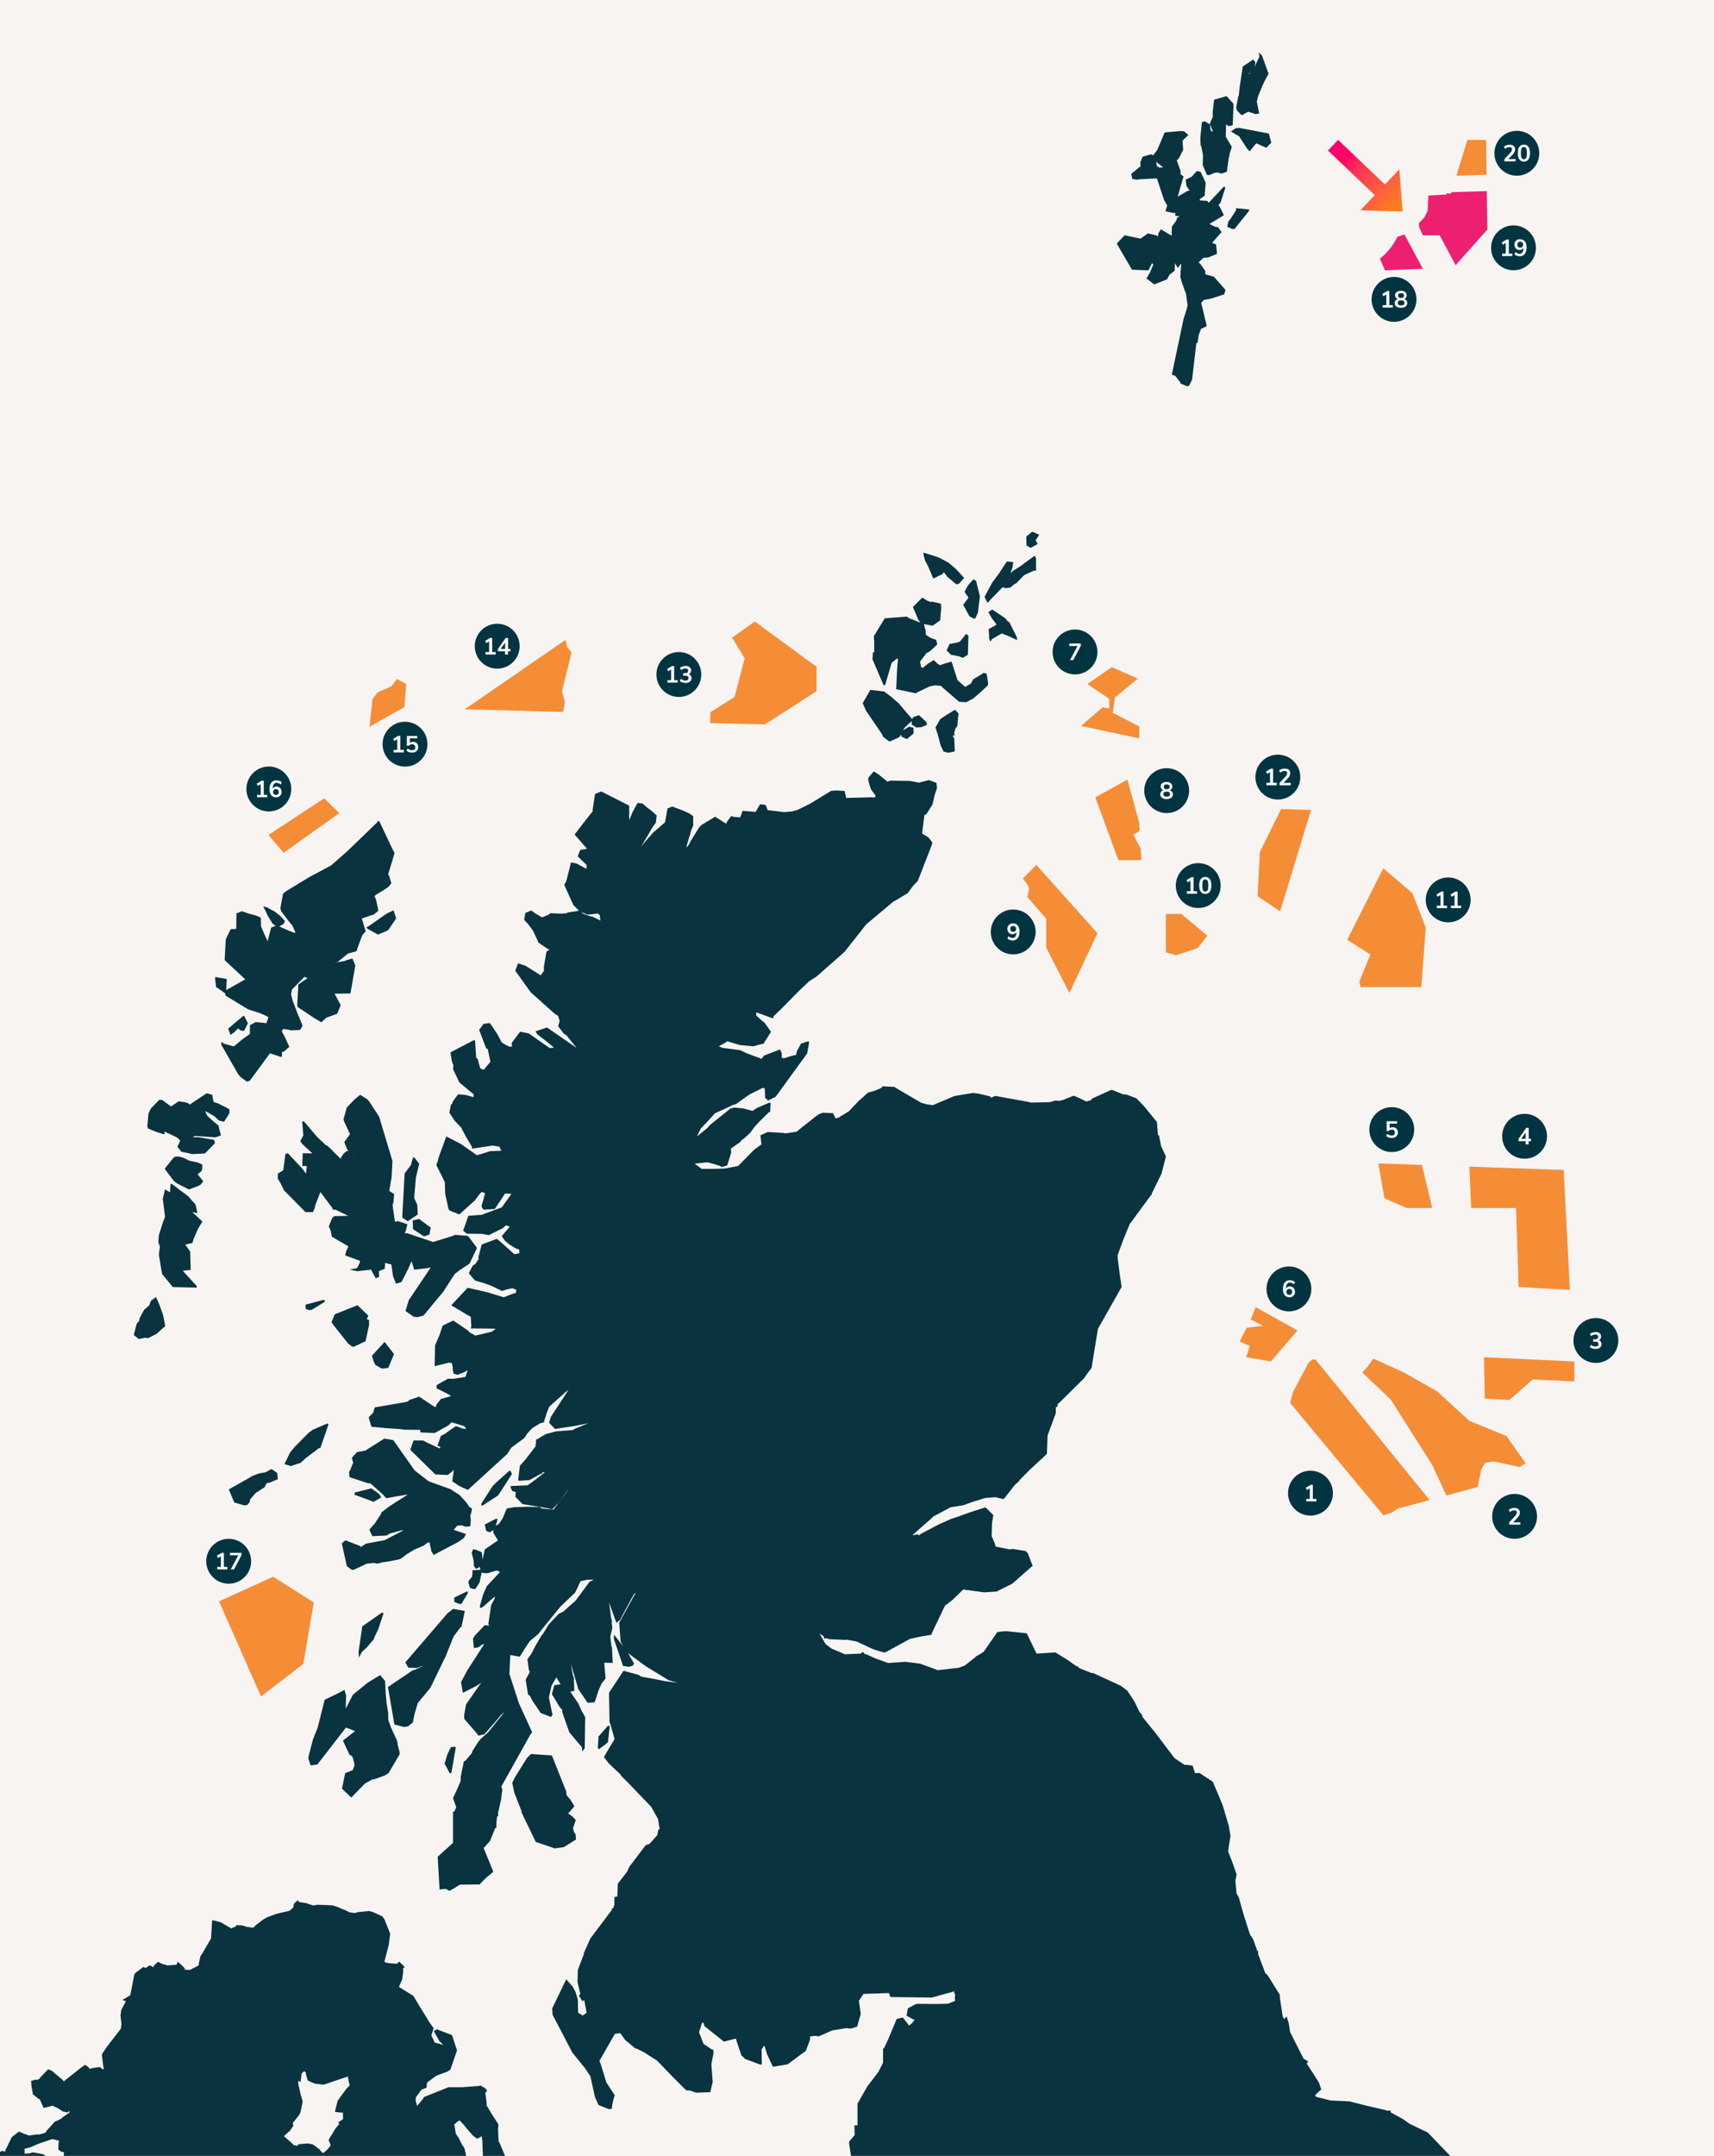 <?xml version="1.0" encoding="UTF-8"?>
<!-- Generator: Adobe Illustrator 27.8.1, SVG Export Plug-In . SVG Version: 6.00 Build 0)  -->
<svg xmlns="http://www.w3.org/2000/svg" xmlns:xlink="http://www.w3.org/1999/xlink" version="1.1" id="Layer_1" x="0px" y="0px" viewBox="0 0 1750 2200" style="enable-background:new 0 0 1750 2200;" xml:space="preserve">
<style type="text/css">
	.st0{fill:#F7F4F2;}
	.st1{clip-path:url(#SVGID_00000038392924238250483560000004119146591284822658_);}
	.st2{fill:#08333F;}
	.st3{fill:none;stroke:#0B333F;stroke-width:3.17;stroke-miterlimit:10;}
	.st4{fill-rule:evenodd;clip-rule:evenodd;fill:#F58D37;}
	.st5{fill:#ED1F71;}
	.st6{fill:#F58D37;}
	.st7{fill:none;}
	.st8{fill:#003440;}
	.st9{fill:#FFFFFF;}
	.st10{fill:url(#SVGID_00000014598311374892841210000012538110775753070771_);}
</style>
<g>
	<g id="small_map">
		<rect y="0" class="st0" width="1750" height="2200"></rect>
		<g>
			<defs>
				<rect id="SVGID_1_" y="0" width="1750" height="2200"></rect>
			</defs>
			<clipPath id="SVGID_00000139990784830646958670000012587491693175257512_">
				<use xlink:href="#SVGID_1_" style="overflow:visible;"></use>
			</clipPath>
			<g style="clip-path:url(#SVGID_00000139990784830646958670000012587491693175257512_);">
				<g>
					<path class="st2" d="M1977.6,2799.3v-2.1h0l0-1.7l0.3-3.8l-0.4,0l-0.6-8.5l-0.7-10.5l-5.8-18.4l-5-13.1l-24.3-25.6l-45.2-31.2       l-54.1-12.2l-17.6-3.2l-15.1,0.7l-16.3,3.6l-31.2-4.5l-2.3,0.1l-15.5,1.1l-13,3.3l-6.4,0.6l-23.4,43.8l-3.2,9.5l-8.8,12.3       l-2.9-2.2l-5.3-4.6l-1.5-1.4v-0.2h-0.5l-1.8-0.3v-0.4l-1.9,0.7l-3.6,0l0,1.6v0.3l-0.7,0.4l-5.2,2.6l-12.8-14.6l-28-14.5       l-3.2,1.6l-4.6,1.2l11.5-14.9l0.4-0.3l0.2-0.5l48.9-55.2l0.7-0.5v-16.3l-2.5-24.6l-19.2-49.9l-9-17.1l-13.3-15.7l-13.3-8.3       l-7.1-4.1l-7-4.2l-6.2-4.9l-1.5-3.3l-1,0.4l-2.2-2.7l-11-9.4l-27.7-18.5l0.3-0.3l-2.8-2.5l-14.9-19.7l-17.6-1.5l-1.3,0.6       l-10.1,2.9l-15.8,7.7l-6.1,2.5l-5.9-3.4l-15.2-7.9l-10.8,7.1l-2.5,2.6l-0.6,0.1l2.8-7.2l13.7-5.4l7.3,1.5l7.4,4.5l2.8-1.4       l18.9-2.8l16.3-4.5l10.1-4.3l29.7,22.5l6.9,7.8l22.3,4l20.3-2.9l6,4.3l4.4,2.7l2.6-2l-2.8-13.9l-0.6-0.9l-48.5-60.4l-17.2-27.8       l-5.2-15.8l-5.7-18.1l19.2-23.7l2.1-0.7l3.5-2.3l-1.2-4.9l-23.6-8l-5.6-1.6l-0.2-2.9l-1.6,0.1l-2.1,0l-3.5-8.7l-0.2-1.2       l-0.3-2.8l-11.8-11.7l-23.6-36.4l-14.7-21.6l-2.3-2.1l-22.3-23.2l-18.4-8.8l-6.6-4.7l-12.9-7.1l0-0.3l-0.1-1.6l-3.5,0.3       l-2.1-0.9v0.1l-18.1-4.1l-18-4.6l-19.8-1l-14.5-3.7l-1-1.6l3-3l3.3-2.9l-2.3-6.9l-3.5-5.6l-9.1-14.1l1.7-1.8l-1.6-1l-2.3-1.5       l-1.1-0.7l-13.6-27l-1.4-8.9l-2.2-7.2l-2.2,2.9l-1.7-2.3l-3-20v-2.5l-12.4-19.9l-2.5-2.4l-7.1-18.8l-0.3-3.7l-0.7,0.1       l-4.2-11.9l-3.3-5l-6.6-20.7l-4.8-17.2l-2.3-4l-1.2-13l1.3-6.2l-4.8-13.8l-3.9-9.8l1.2-8.6l1.3-7.1l-1-5.4l-0.8-5l-6.2-20.9       l-3.2-7.8l-6.9-16.3l-13.5-8.9l-2.4,0.1l-2.4-0.1l-0.5-1.8l-1.8-5.7l-6.5-0.9l-1.7,0.1l-10.3-6.9l-20.3-26.8l-12-14.7l-0.8-1.1       l0.6-0.6l-2.6-2.6l-5.8-12l-7.3-11l-6.5-5l-28.3-13l-1.7-0.1l-12.3-4.8l-2.7-2.5l-0.4,0.5l-9.2-6.6l-12.3-7.6l-10.4,0.7       l-8.9,0.5l-10-20.7l-21.5-2.2l-8.4,0.8l-14.1,20.3l-3.1,2l-5.1,2.9l-0.1,0.5l-11,8.6l-6.1,2.3l-21.4,2.4l-18.3-6.7l-15.2-1.8       l-17.3,1.2l-12.7-4.6l-8.4-3.8l0.1-0.1l-2.5-0.5l-2.3-2.4l-1.2,1.1l-0.9,0.7l-16.1,0.7l-13.5-5.7l-6.1-4.5l-6.5-11.1l4.6,3.2       v0.4l0,1.6l3.5-0.1l2,1v-0.2l16.7,0.8l1.3-0.3l10,1.9l16.7,7.8l8.5,2.7l3.8,0.7l25.4-13.9l9.4-2.1l11.8-2l1-0.4l0-1.1       l13.5-28.2l3-2.3l4.3-3.3l11.4-11l21.3,2.9l12.7-0.8l16-8l20.8-18.3l-4.9-12.8l-2.1-2.2l-12.6-2.1l-4.3,0.3l-12.9-2.6l-0.7,0.1       l-1.4-4.2l-2.9-6.8l0.4-13.4l1.3-8.1l-8-7.9l-16.6,5.4l-11.6,4.2l-7,2.3l-13.2,5.9l-17.3,9.2l-2.7,1.9l-0.3-1.5l-3.9,0.9       l-2.1,0.2l20-17.6l1.1-1.3l18-9.6l13-2.1l10-3.6l12.4-3.8l10.5-0.8l8.1,2l3.2-3.6l0.1-0.4l8.5-10.8l4-3.4l0.5-1.1l9.6-9.8       l18.1-16.8l0.3-0.4l0-0.5l0.7-18.2l8.5-23l-0.1-2.1l0-1.9l0.1-2.2l1.5,0.2l0.4-3.2l1.3-0.9l25.4-25.1l5.2-7.4l2.6-3.2l6.5-40       l24.2-42.7l-2-13.3l-2-16.1l0-3.3l5.5-15.1l6.7-16.3l21.6-29.4l0.9-0.5l-0.1-1l10.1-20.6l4.4-17l-0.1-1.1l-4.7-10l-1.2-6       l-0.9-4.8l-1.1-0.6l-1.1-13.3l-13.2-16.2l-7.8-8l-10.2-3.8l-3.3-0.2l-11.7-4.7l-19.9,9l-1.4,1.8l-4.6,1.2l-5.7-2.8l-6.7-3       l-0.7,0l-10.8,4.3l-3.6,0.9l-4.1-0.4l-5.3,1.7l-19,0.4l-0.1,0.1l-3.3-0.8l-33.7-6.1l-4.3,1.9l-0.9-1.4l-11.7-2.8l-5.8-0.7       l-18.8,3.1l-22.3,9.4l-6.9-1.1l-3.8-1.1h-0.6l-26.9-15.8l-0.4-0.6l-0.7-0.1l-12-0.6l-0.7,1.4l-6.2,2.8l-5.5,1.6l-2.2,0.6       l-9.8,8.7l-10,10.5l-8.8,5.3l-0.9,0.8l-3.8,1.1l-0.4-1l-2.2-4.4l-10.7-0.4l-2.5,1.1l-0.2-0.3l-3.1,2.2l-1.4,0.9l0,0.1       l-13.2,10.4l-6.1,5l-11.5,1.7l-1.9-0.5l-14.7-0.9l-1.7,0.1l-7.1,3.2l0.8,7.1l0.3,2.2l-7.4,5.3l-16.4,16.7l-13.6,2.6l-9.2,0.3       l-14.4,0.1l-7.3-5.4l11.8-1.2h2.2l11,3.2l2.7,1.4l5.6-1.5l4.1-13.2l-0.4-3.9l1.6-1.2l8.2-5.8l1.5-2.2l0.8-0.1l7.5-6.7l4.3-5.9       l4.6-5.1l10.4-10.3l1.3-0.2v-1.3l0.3-6.3l0.2-1.8l-1.9,0.1l-12,5.1l-4.6,3.1l-9.5-2.5l-8.9-0.9l-4.2,1l-20.7,16.6l-2.6,3       l-10.9,8.9l4.1-8.5l0.8-0.5l11.8-12.7l1.2-1.7l20.1-9.3l1.4-0.1l14.3-10.1l13.5-6.7l2,0.6l0.3,4.7l0,4.6l3,3l7.8-3.7l32.2-44.3       l2-10.9l-0.1-1.2l-1.2-0.2l-6.9,2.2l-4.1,7.4l-1.1,4.4l-0.8-0.1l-5.1,1.3l-6.3,2l-2.4-0.5l0.1-4.8l-1.8-3.7l-16.4,6.3l-0.8,1.2       l-1.9,2.3l-1.1-0.8l-12.8-4.7l-7.9-3.6l-17.8-2.3l-9.6-4.1l5.8,2.5l7.4-4.1l1.1-1.1l12.9,3.9l13.6,1.3l9-2.4h1.5l7.8-12.4       l-6.9-9.8l-1.2-0.5l-7-6.4l0.2-3.2l15.9,5.9l1.7-0.1l-0.2-1.7l8.9-8.5l17.1-17.4l10.6-10l7.3-4.6l28.7-25.3l22.1-28l28.2-23.7       l0.7-0.1l13.5-8.1l5.3-7.2l5-5.3l14.4-37l0.4-2.3l-4.1-5.2l-6.3-3.8l2.3-18.6l2.3-1.6l5.9-9.3l2.5-10.6l2.2-6.2l-0.5-5.4       l-7.1-2.7l-0.9-0.1l-9.1,2.3l-0.5,0.3l-9.3-1.8l-20.4-0.3l-2.9,1l-9.4-7.7l-4.5-2.7l-5.3,6.1l-0.4,2.7l2.7,9.2l5,6.8l-0.8,1.8       l-4.4-0.2l-23.6,0.6l-1.2,0.3l-1.1-4.5l-0.7-2.9l-8.7-0.5l-5.1,0.5l-21.5,13.1l-12.5,6.2l-6.3,1.7l-7.8,0.6l-16.6-2l-1.8-4.8       l-0.2-0.4l-0.4-0.2l-5.3-0.6l-4.6,7.8l-7-0.6l-6.3-0.5l-2.4,6.6l-5.8-0.3l-3.4-1l-3.9,5.1l-1.3,2.8l-11.2-7.2l-13.9,8.4       l-2.6,2.7l-8.9,14.4l-1.1,2.5l-2.4,3.1l-0.4-0.7l5.1-17.3l1.8-4v-9.6l-3.8-2.7l-5.9-2.8l-11.7-4.4l-4.8,1.9l-2.6,14.2l-10.3,9       l-1,0.6l-7.3,8.2l-5.8,7.1l12.3-20.9l2.7-3.5l0.9-7.4l-4.5-4.2l-5.5-4.2l-4.5-3.9l-5-0.6l-5.2,9.5l-2.8,6.9l-0.6,0.4l0-14       l-28.6-14.5l-6.2,2.6l-2.5,16l0.1,1.6l-9.9,12.5l-8.6,11.3l12.7,14.5l-7,1.2l-2.5,6.6l9.1,8.8l-0.3,3.9l-9.7-5.3L583,880       l-4.8,19.2l-2.1,3.8l9.2,20.3l0.4,0.5l5.5,5.5l-12,2l-1,0.7l-5.7,0.3l-10.7-0.4l-1.5,1.4l-6.8,2.8l-6.8-3.9l-4.3-3.1l-6,2.5       l-1.2,6.9l0.2,0.7l0.6,0.3l3.9,4.4l4.3,5.8l5.3,11.4l0.1,0.7l10.2,6.9h1h0.5l-3.4,2.6l-2.7,16l0.2,2.9v0.4l-3.3,4.7l-15.6-9.8       l-7.6-2.5l-2.8,7.6l15.7,21.9l24.3,21.8l3.8,2.4l1.5,5.2l-1.5,5.4l6,7.8l2.2,1.1l10.7,13.2l-30.3-20.9l-11.7,3.9l1.8,3.1       l6.8,5.2l8.4,6.8l1.8,1.7l-4.5,0.2l-21.2-14.8l-8.9-1.8l-8.5,11.4l0.1,2l0.2,1.6l-2.7,0.3l-3.7-1.8l-4.1-2.5l-4.1-7.8       l-7.7-11.7l-0.7-0.3l-6.1,0.8l-4.5,6.1l7.2,18.9l1.6,0.7l2.7,13.1l-7,8.2l-3.4-1.7l-1.6-5.6l-0.9-3.8l-1.6-1.2l-1.1-16.5       l-0.1-1.3l-1.3-0.2l-23.8,12.4l1.6,9.6l1.4,3.4l-0.4,3.9l6.5,13.8l14.5,12l0,3l-8.4-2.3l-7.4-0.6l-5.2,7l-1,2.9l-0.7,0.1       l-0.4,0.6l-1.6,8.2l5.6,8.4l7,7.3v0.6l4.6,8.6l5.9,9.9l-0.1,1.8l1.8-0.2l19.3-2.9l7,1.1l2,4.2l-11.4,0.4l-12.3,3.8l-1.2,0.4       l-16.7-11.7l-14.6-7.5l-7.5,20.4l-1.3,4.9l-1.4,3.8l8.7,17.6l0.3,11.7l3.4,15.5l1.2,1.7l9.8,4l15.9-14.3l2-2.7l2.7-3.6l2.4-2.6       l3.4,1.7l-1.8,6.4l-1.8,6.3l0.1,1.1l1.8,2.8l11.6-0.7l10.5-15.8l6.5,0.4l-9.8,13.7l-21.2,7.9l-0.3-0.2l-12.7,1l-5.3,15.1       l3.6,3.1h0.2l0.2,0l15.2,0.2l6.9,1.3l14.5-7.2l1.4-1.3l2-1.6l0.3,0.2l2.2,0.9l1.2,0.2l-8.3,9.8l3.1,4.6l4.5,3.8l7.3,4.5       l2.7,0.6l0.3,1.7v0.4l0,0.8l-0.1,1.1l-4.9,1l-13.2-11.8l-4.7-3.9l-15.5,5.7l-3.4,13.3l0.5,1.3l-3.5,5.2l-2.7,1.8l-4.1,7.7       l6.3,7.5l9.6,2.8l7.5,2.7l10.5,5.2l4.8-1.6l5.6-1.2l4.2,1.5l-0.3,3.1l-4.8,1.6l-7.7,3l-17-5.2l-19.8-4.5l-16.8,17.9l15.6,9.3       l4.4,2.4l0.5,9.8l-0.6,2.1l2.2,0l21,0.2l2.3,0.2l-2.4,1.8l-1.5,1.1l-16.8,4l-6.4-3.5l-0.7-1.3l-15.6-10.6l-10.8,5.3l-3.2,9.6       l-4.5,10.5l-0.4,20.4l0.8,0.9l1.1-0.6l12.7-3.1l2.9,0.4l1,4.6l0,1.4l0,1.4l0.9,3.5l3.9,1.1l8-3.2l2.4-1.6l-2.3,7l-12.2,1.9       l-5.6-0.1l-11.6,6.5l0,3.2l0.4,0.6l0.7,0.1l11.9,6l1.6,1.4l-10.3,2.9l-4.8,6.2l-0.1,1.9l-2-0.3l-9.8-6.6l-5.5-3.6l-9.3,3.2       l-3.1,2.1l-32.9,5.7l-1.6,5.4l-4.6,4.8l2.8,9.6l14.9,1.3l16.8,1.2l0.4,0.4l17.6,0.2l0.4,2.5l1.1,0.2l13.5,0.5l14-7.8l3.2-3.1       l13,4l1.9,2.5l10.1,1.8l5.1-0.8l6.2-0.1l-24.7-0.9l-7.2-2.6l-6.5,4.4l-4.6,3.4l-4.3,2.2l-3.3,9.6l0.4,1h1.1l1.3,0.3l-0.4,2       l-13.3-6.1l-3.9-2.1l-9.8-0.1l-3.3,9.6l25.6,25.1l12.7,0.6l6.4-5.2l-0.8,3.9l-1,7.7l6.5,4.4l3.7,1.9l5.5,2.4h0.3l40.1-36.6       l4.2-6.5l13.1-9.6l3.4-5.1l4.8-5.1l7.8-4.9l3.5-0.9l0.9-0.4v-1l2.4-7.7l2.7-7l15-13.3l0.6-0.7l4.2-3.3l-17.9,27.4l-0.3,0.4       l-1.7,5.9l6.1,6.3l21.5-3.3l12.7-2.6l-14.3,5.8l-1.7,1.2l-17.3,1.4l-9.8,2.6l-3.3,1.7l-6.1,3.8l-1.1,0l-0.1,3.7l-0.3,1.7h0.1       l-0.2,1.8l-10.6,13.7l-5.4,6l-1.7,14.2l0.2,0.9l0.9,0.3l10.7-0.8l0.5-0.4l10.8-5.9l1.4-0.3l0.2-1l0.1-0.4l1.7,0.1l0.6,0.1       l-11,8.5l-6.5,4.7l-17.2,0.7l-0.2,1.3l1.7,3.8l0.6,0.2l3.1,1l-0.2,1.4l-0.3,3.4l7.4,7.4l0,0l25.1,4.1l5.1,1.2l6.6-6.8l8.5-11.8       l0.8-0.6l-14.6,19.5l-12.3-1.2l-1.6-1.4l-12.8-0.3l-13.5,0.4l-7.5,1.4l-4,9.6l-4,6.1l-1.7,0.9l-1.7,1.3l1.7-5.5l0.3-1.8       l-1.8-0.1l-11.3,5.8l1.5,6.5l3.5,1.5l3.8-2.4l-0.1,2.7l4.8,7.9l-13.4,9.2l-2.3,10.3l-0.1-0.4l-0.3-3.8l-0.4-3.2l-5.7-2.5       l-2-0.4l-0.7-0.2l-0.6,0.4l-1.3,3.1l1.9,7.9l0.2,1.7l0.1,3.5l1.6,3.1l0.9,0.2l2.6-1.2l1.1-0.7l0.4,3.1l-3.4,0l-3,0.4h-1.8       l0.3,1.8l-0.6,4.9l-3.5,4.3l-0.1,1.8l1.5,5.1l3.7,1.3l2-0.3l4.1-6.4l1.4-6.6l0.9-3.9l0.8,0.8l5.3,0.2l9-2.8l3.1,1.2l0,0.9       l-13,13.8l-3.8,8.5l-3.4,12.1l0.5,2l1.8-1l1.4-0.7l7.4-6.7l4.3-3.4l0,1.4l-3.8,7.2l-2.9,19.3l0.9,1.6l-4.7-0.3l-10.1,10.7       l-1.8,3l0.9,9.5l4.7-0.7l5.2-3.7l0.1,1.3l-16.9,26.3l-6.2,11.7l1.9,10.9l14.5-7.5l4.2-2.8l-15.5,22.1l-1.9,11.1l0.1,3.7       l12.4,14.3l2,2.7l6.1-1.3l12.5-14.2l4.4-5.5l3.8-3.2l-16.7,20.7l-7.8,7l-2.1,2.5l-6.2,9.7l-0.6,2.1l-6.8,8.1l-1-0.1l-0.5,0.9       l-3.1,15.3l0,4.2l-3.9,9l-4,8.7l2.6,7.1l0.7,2.2l-1.9,4.3l-1.4,0.2v31.8l-15.2,13.7l-0.4,0.5l1.9,33.4l1.8-0.3l4.7-0.4l3.6,2.1       l2.1-1.2l2.5-1.4l6-3.8l19.5-0.2l1.1,0l0.4-1l6.1-6l6.5-5.4l0.4-0.4l0-0.6l-9.8-24l0.6-0.2l6-6.8l5.3-13l1.2-0.3v-1.3l0-3.6       l0.7-6.8l1.2-0.3l-0.2-3.1l3.1-13.8l1.3-10.3l-1.1-2.9l30.4-54.4l0.9-0.4l0.1-1l-13.4-29.3l-9.7-29.9l0.9-19.3l9.6,1.7       l10.1-15.7l8.5-7.2l0.6-0.3l0.2-0.6l22-27.1l15.2-14.5l2.5-5.1l2.9-6.5l6.6-1.5l7.1-0.2h0l-4.4,2.3l-14.2,19.2l-12.6,11.2       l-3.2,1.5l-1.5,0.8l-10.1,10.7l-6.3,10.3l-1,0.8l-6.8,11.7l-3.7,7.3l-4,5.5l1.5,11l1,1.9l-4.3,7.9l2.4,15l2,1.7l2.6,5l8.3,12.3       l10.5,4.1l1.6-2.2l-3.7-17.6l2.8-12.5l1-1.5l3.8-6.6l2.8,4.5l1.6,2.5l-6.5,1.1l-2.4,9l7.7,12.8l2.8,3.3l0.2,2.7l7.1,20.2       l12.9,15.3l0.2,4.3l2.6-3.4l0.5-31.7l-3.8-6.7l-3.2-7.2l-8.3-12.2l4.2-0.7l-0.6-13.9l-0.9-1.8l-2.1-12.1l7.7,26.1l9.5,13.9       l7.2-0.6l3.9-12.1l3.2-7.2l4-4.9l-1.4-16.2l8.7,0.3l-0.1-1.8l-0.7-13.6v-0.6l-0.4-0.4l-1.3-10.4l2.1-9l-0.7-5.4l0.3-1.5l-1-4.2       l-1.9-14.8l3.7,10.6l3.8,10.1l3.6-2.9l11.1-20.7l3.3-5.9l0.8-0.8l0.5,0.3l-16.5,29.9l1.4,19l2.7,5.2l-6.7-8.6l-2.8-3.5v4.5       l9.3,27.5l5.9,0.9l4.1-1.1l1.2-2.3l-6.1-10.7l4.6,3.6l13.5,9.9l23.2,14.2l9.4,2.8l-13-1.8l-14.3-2.8l-9.9-1.8l-2.8-1.8       l-15.3-4.1l-14.8,22.4l0.5,29.6l0,0.7l0.5,0.4l4.7,16.5l-6.7,11.2l-4.2,7.2l4.7,6.2l12.4,11.8l0.3,1l6.3,6.2l24.5,25.5l7,12.4       l1.7,10.3l-1.4,0.9l-1,5.3l-7.8,8.9l-4,1.4l-16.6,21.8l-2.5,5.4l-9.4,12.1l-0.5,13.1l-3,0.5l0.1,1.4l-0.2,6.9l-1.2,3.2       l-1.3,0.3v1.3l-22.1,29.5l-6.6,14.9v1.1l-5.7,15l-0.3,0.4v0.5l-0.4,12l2.9,12.4l-1.5,1.7l1.6,2.4l1.1,1.9l0.8,1.4l2-1.1       l2.4,12.5l-0.1,0.6l-3.9,2.7l-4.7-3l-0.2-13.1l-2.5-8.2l-2.8-5.2l-6.6-7.5l-14.3,29.7l0.3,6.3l20.2,38.7l13.3,16.4l5.2,7.9       l4.4,20.1l0,0.4l3.9,8.8l10.6,4.2l1.8-0.2l1.4-0.3l-0.2-1.4l1.2-6.5l1.7-5.8l-8.6-13.2l-5.6-18.4l-1.4-3.4l15.8-27.7l5.5-0.6       l5.2,7.1l10.4,8.6h1.1l7.3,3.6l13.8,8.9l15,15.6l14.4,14.4l4.3,0.4l5.8,2.1l14.6-0.5l2.6-11.1l-0.3-1.1l-1.2-16.5l2.1-10.6       l0-2.6v-1.3l-1.3-0.2l-8.8-5.9l-4.6-11.8l2.9-9.2l1.3-1.1l0.7,1.9l0.7,2.1l19.8,15.8l12.4-3.2v0.9l5.4,16.2l3.9,3.8l15.7,5.8       l1.3-0.3l0-1.3l-0.2-14.1l2.8-3.9l2.7,8.8l6,12.9l15-2.4l13.3-9.9l5.2-3.6l4.4-11.6l0.1-3.4l4.9-0.6l3.8,0.5l14.1-6.1l14.3-2.3       l4.5,0.5l6.4-2l3.7-12.8l-1.1-8l-0.8-5.5l4.7-7.1l26.1-0.9l1.4,4.1l1.1,0l41.2,0.5l21.7-6l0.9-0.4l1.3,2.4l-0.3,3.1l-0.1,1.1       l0.3,3.2l-7.3,2.9l-11.6,0.3l-19.2-0.2l-2.3,0.4l-7.9,4.2l-1.3,7.5l7,3.9l1.4,0.2l-2.5,3.1l-0.9,1l-2.6,1.9l-1-1.6l-5.2-6.6       l-6.3,1.5l-9.1,21.7l-3.9,8.2l-0.9,0.4v14.3l-4.8,9.5l-11.3,14.7l-9.7,17.1l-0.3,0.4v22.1l-3.2,0.2l0.1,1.6l0.2,8.3l-2.7,3.1       l-2.9,3.6l-0.1,1.6l1.9,12.4l4.5,5.1l23,28.6l13.7,18.9l-0.5,21.4l2.9,2.9l14.8,22.8l0.4,0.9l1,0.1l12.4,0.5l4.7-1.7l2.2-10.9       v-1.5l1.5-6.4l0.7,13.8l-1.8,8.7l-2.5,0.4l-1,0.4v1.1l-2.3,7.2l-1.4,16.9l8.8,5.7l3.6,0.1l5.3,4.3l0,0.9l0.8,0.4l5.4,1.2h1.7       l-0.1-1.7l-0.6-3.6l2.3-6.3l14.6-22.8l4.3-15.4l2.3,14.4l-0.1,1l0.9,0.5l3.6,4.6l3.7,3.2l14.5-12.3l8.9-9.2l2.4-1.5l0.5-0.4       l-2,2.6h-1.4l0,3.7l-0.3,1.8h0.2l0.1,0.9l0,1.4h0.3l3.9,6.4l4.6,19.6l-5.1,4.6l-5.1,2.9l-7.5,24.2l5.3,3.2l5.8-3.3l1.5,0.4       l-4.1,12.1l0.1,1.9l-3.7,2.1l-5.9,1.9l-8.3,2.8l-4.7,2l-10.7,1l-3.4,11v42.1l5.3,10.3l22.6,5.7l0.3,1.9l-1.4,0.5l0.5,1.4h0       l-0.9-1.3l-5.8,2.3l0.2,1.2l1.2,1.3l-7.8,7.5l-0.2,1.3l-1.6,3.2l-4.9,7l-1,3.7l-5.8,9.3l-5.6,7.7l3.3,27.2l15.9,33.3l27.9,30.3       l7.8,2.1l10.2-5.1l-0.1,2.6l0.8-0.7l-0.3,3.2v0.8l0,0.8l-2.7,0.3l-2.9,0.1l-6.2-0.1l-8.7,3.6l-5.5-5l-1.3-1.2l-1.8,0.2       l-1.2,0.1l-14.9-23.4l-8.8-15.2l-9.1,1.2l-5.5,2.3l-10.8,4.9l-5.2,7.2l6.6,14.8l1.5,2l2.5,7.7l1.6,3.4l3.6,2.8v0h0l-0.2,0.8       l-0.3,1.8l1.2,1.4l2.2,3.5l0.3,1.3v1.6h2.2l-1.7,3.3l-4.7-1.8l-27.7-23.3l-17.3-7.4l-17.9,6.4l-17.4,6.3l-2.4-0.1l-0.5,0.6       l-34.5,7.5l-0.5-1.4l-0.5-1.5l-3,1l-9.2-5.4l-2.6-1.6l-10.9,0.8l0.3,5l0.5,4.9l-0.7,2.2l-29.8,10.7l-5.2,3.3l-15.7,3.3l-4-0.2       l-6.4,1.1l3.7-1.2l11.4-10.7l1-2.4l3.2-6.8l0.2-3.2l-11.6-3.5l-10.4,4.3l-4.8,2.6l-2.9-0.1l-1.3-5.3l-9.4-18.3l-1.8-9.5       l-29-11.3l-11.9,2.4l-4.3,1.2l-13.9,5.7l-3,10.4l0.9,3.7l-1.3,10.4l-1.6,8.8l0.8,10.6l-0.3-0.7l-1.7-6.1l-16.9-11.7l-2.6,0.7       l-2.7,9.7l0,0.7l8.6,6.5l6.6,5.7l7.4,6.4l1.6-0.1l1.3-0.2l0.1-1.3l-0.3-5.9l4.2,7l0,0l8.8,16.9l13.5,9.1l4.1,6.6l0.5,2.3       l3.5,3.5l2.2,0.3l6.6-2.3l11.4-3.6l3.9-1.2l-2.8,2.2l-2.5,1.9l-10.7,27.2l-23.4,27.7l-6.1,5.5l-14.6,5.3l-0.7-0.1l-0.5,0.4       l-38.1,50.1l5.9,7.1l4.7-3.1l6.8-4.8l1.8,0l12.1-3.6l4-2.8h0l7.9,6.5l2.2,2.6l8.5,1.7l3.5-5.1l16.8-31.1l15.7,1.8l1.3,0.2       l0.5-1.2l25.6-7.1l11,0.4l0.3-0.2l8.6-2.4l1.3,1l-5.4,1.8l-1.8,0.4l-3.2,8.3l1.3,10.9l-1.8,6.6l-2.3,3l-0.2,0.4l12.7,25.3       l2.9,3.5l7.6,7.1l-14.7,19.5l3.8,28.5l4.4,8.8l0.3,1.1l16.9,0.9l0.3-1.2l2.9,0.6l-17.2,7.2l-1.5,0.1l0,1.5l-34,85.8l-12.3,9.6       l-14.6,5.5l-18.7,14.6l-4.4,4.3l-8.7,4.4l-0.4-0.2l-0.4,0l-22.3,0.7l-11.3,8.8l-0.1,2.3l-1.3-1.6l-3.6-1.2l-10.6,8.5l-1.6,3.6       l-1.6,3.6l-6.7,4.3l-5.4,2l-1.2,9.1l0.1,0.9l-24.6,3.9l-1.6,1.2l-1-1.1l-1.7-1.9l-1.2-1.4l-12.9-4.2l-7.5,2.7l-2.2,11.4       l0.1,2.3l-9,7.4l-19.4,9.8l-12.7,5.4l-1.8,0.1l0.3,1.8l-2.2,11l-1.1,1.6l-2.2,2.4l-1.6,4.4l0.6,1.7l1.6-0.8l38.4-0.3l-0.3,9.6       l4.3,2.2l-0.3,14.3l-21.1,10.4l-1.5,1.3l-4,5.9l5,3.3l6.7,6.4l3.8,4.8l2.9,2.6l-0.3-3.9l1.2-6.9l5.7-0.5l38.1-2.2l10.3-7.3       l3.9,5.8l-14,4.4l-15.5,5.2l-15.2-0.6l-3.7-0.9l-3.5,4l6.2,8.2l8.2,6.1l0.1,2.1l7.4,9.9l8,1.5l1.3,0.5l5.3,1.6l3.1-0.4l9.9-8.6       l9.8-6.4l9,2.8l1.4,1.5l1.1-1.8l10.5-5.5l5.9-0.7l1-0.3l0.2-1l26-26.8l27.8,0.4v-8.3H721l0.5-0.8l1.1-2.6l2.5-0.9v9.6l0.3,0.4       l1.2,1.7l-4,2.8l6.3,11.6l19.9,6.4l2.5-0.5l16.7,2.9l0.4,0.4l10.6,3.1l4.1-2.1l2.5,0.3l-11.8,9l-19.4-3.9l-1-1.3l-1.2,1.1       l-11.3,14.3l-0.1,0.6l0.3,0.5l-0.3,9.8l4.4,8.3l2.8,2.6l9.6,3.4l14.1-6.4l24.1-0.5l8.9-4.3l2.2-3.8l0.2-0.3l18.4-13.1l10.2,1.2       l6.1,11.2l11.5,12.9l0,3.5h1.2l1.4,7.2l4.5,9.7l8.7,2.8l21.5,13.7l1.3,1.2l1.1,3.3l1.5-0.5l0.2-0.1l11.9,9.3l21.5,3.9l40.2-5.6       l19.9-21.8l6.5-15.8l5.2-4.2l4.7-3.2l0.5,0.7l2.8-2.2l21.3-3.5l34.2-14.5l14.7-7.4l6.2-6.4l-0.1,0.7l3.1-5.6l2.2,0.7l4.3-8       l-1.9-1l23.4-22.7l5.8-5.2l-8.3,13.3l-2.6,2.9l0.1,0.1l-7.4,7.6l-1.7,1.7l-8.1,12.9l-3.6,7.2l-8.2,16.6l-2.4,6l-13.8,12.3       l-3.6,0.5l-32.4,32.3l-9.1,1l-0.2,1.2l-1.1,11.1l-0.8,0.9l-0.1-0.2l-1.4,1.7l-3.2,1.4l0.7,1.4l0.2,0.5l-3.5,16l-0.1,17l2.3,10       l-7.8,4.2l-28.6-1l-21.7,10.1l-26.3-0.9l-13.5-9.2l-19.2-6l-0.4,0.1l-7.6,4h-6.2l-7.3-4.4l0-0.5l-3.8-0.1l-1.7-0.2v0l-2.7-0.3       l-8.1-1.4l-12.3,1l-4,2.1l-25.2,0.7l-1-0.1l-0.4,1l-2.5,0.5l-15.1,4.2l-34,3.7l-4.7,1.1l-5.5,3.9l3.7,4.7l-0.5,9l-5.1,2.7       l6,13.7l-0.4,12.7l-23.9,22.9l-9.4,0l-27.5-8l-5.4,11.5l-0.1,5.9l-1,7.8l-1.2,0.1l0.2,3.5l-3.3,4.8l0,0l-1.3,0.3l1.7,22.1       l2.6-0.3l-0.9,11.4l-2.2,0.7v1.1l-0.4,6.8l-10.1,13.2l-6,4.9L660,3480l-18.3,12.4v0.8l-0.4,12.9l-9.4,9.3l-9.4,1.1l-4.9,3.5       l-9.7-0.3h-1.6v1.6l1.8,14.5l-2.3-6.8l0.2-1.8h-10.9l-0.4,1.1l-1.1,5.2l-2.3,0.1l-6.2,1.8l-0.9,3.3l-3.1,4.6l-0.9,0.5l1,22.6       l-3.8,1.9v6.7l-12.6,1.1l-0.7,2.4l-6.9-0.4l0.4,19.4l-45,35.9l-11.8,11.8l-1.9,3.4l-4.1,2.4l-4.6-4.6l-3.5-3.6l-13.8,2.6       l-32.4,15l-3.4,15.2l0.3,6.1l-1.6,6.6l-1.9,1.7l-1.1,4.1l8.9,7.9l14.4-0.5l5.2-1l5.7-0.5l7-11.4l6.4-14.4l13.3,3.5l11,5.1       l4.2,0.9l19.1,11.7l7.8,20.1l5.6,11.8l1.2,1l3,1.2l1.1-0.1l7.7-9.3l13.7-6.5l1.8-0.2l1.4-0.1v-1.4l3.4-6.7l4.3-9.3l-8.5-9.9       l-1.8-2.1l2.2-5l7.5-12l2.8-13.7l0.7-0.7l2.7,3.6l1.9,9.4l3.3,2.1l7.1-6.5l0.3-0.6l7.2-9l1.1-0.1l10.7-6.7l16-3.9l2.2,0.1       l3.8-1.2l1.2-7.9l-0.2-5.2l7.3-21.1l2.8-1.3l10.4,4.8l17.2-0.5l10.6-0.1l13.4,1.7l7.3-4.8l13.2-9l34.5,7.6l1,1.4l4.6,3.7       l3.8-4.1l0.2-0.5l-15.5-19.1l-0.6-0.4l10.6-4.6l1.6-3.6l-4.2-5.5l1.6-2l9.8-2.2l-3.6,10.7l2.3,9.1l12.9,8.3l-0.2,1.1l3.9,12.2       l6,5.8l3.1,4l10.3-0.7l3.8-2.2l21.7,5.7l2,1.7l8,13.1l2.1,4.4l14.2,5.2l7.8,1.5l1.6,1l3.3,1l5.7-3.5l4.4-2.4l4.6-3.6l0-0.2       l0-0.2l2.3-18.1l1.3-6.5l7.2-6.4l5.3-3.5l1.7-3.8l2.6-1.6l8.1-1.2l1.2-3.3l2-6.5l2-6.3l-1.1-3.2l-10.6-3.9l1.6-8l2.9-1.9       l8.2-4.2l-0.9-5.1l6.9-37.1l5-8.2l-1.7-4.1l-3.1-9.5l3.9,6l3.6,5.5l5.7,3.5h0.3l11.4-6.8l14.6-11.2l27.1-9.7l2.3,0.1l10.1-4.2       l8.3-2.4l3.3,0.4l8.7-3.3l8.2-5.1l3.6-1l3.7,0.1l0-0.6l77.8,35.1l4.3,3l14.8,21.1l3.3,5l1.3,0.2l5.9-3.6l0.6-6.1l-8.4-10.3       l-2-2l5.4-10l25.7-1.1l29.3,2.4l15.1,3.4l10.4,2l14.2-1.7l9.7-17.2l0.2-2.6l-1.1-6.3l-6.1-0.6l-0.8,0.1l-4.9-2.8l-0.3-0.7       l-9.7-7.4l-2.9-1.1l1.1-2.3l5-2.2l1.8,1.6l6.7,3l6.8,2.6l5.6,4.5l5.5-4.9l11.9-4.9l23.3-2.3l0.3-0.1l17.6-3.2v0.1l3.8,0.3       l17.7,5.3l2.7,1.7l-0.2-3.1l4.3-11l1.6-2.5l21-7.8l3-1.7l0.8-0.4v-0.9l-0.1-1.6l-0.1-1.2h5.7l12.9-9.6l-14.9-17.1l-9.4-10.4       l-3.9-2.7l25.2,15.1l18.2,11.9l11.5,8.3l5.8,5.3l9.4-5.4l0.6-1.1l-4.8-12.8l-1.5-1.6l12.7-0.7l0.6,0.4l-2.1,6.4l-2.4,5.8       l0.5,5.8l6.8,2l7.7-10.2l1.7-6.1l1.4-4.3l21.6,4l0.1,1.5l0.1,1.6l1.2,1.1l1.4,1.2l1.2,1.1l1.5-1.6l-0.1,5.1l-2.6,8.4l28.7,13.6       l1.6,0.3l0.2-1.6l1.9-16.3l28-6.7l2.8-1.1l39.6-5.7l21-4.5l25.8-5l0.1,0.6l3.7-0.4l28,5.3l6.4,1.6l20.3,6.4l10,3.2l6.6,0.7       l11.7,2.1l6.7,1.5l13.6-7.3l10.6-12.8l7.2-8.4l35.2-12.6l1-0.2l30.1-17.1l6-7.3l5.4-5.5l21.6,1.1l4.8,1.6l0,0.4l3.9,0.2       l1.6,0.1v0l2.3,0.1v-0.2l11.7-3.2l2.6-3.5l-3.2-5.5l0-18.9l31.4-26.4l2.7,0l10.7-5l11.9-8.3l21.4-14.5l-1.4-54.9l5.8-10.2       l4.6-14.9l-0.1-2.8l-2.2-4.4l-14.2,3l-31.1,3.8h-2l-13,3.6l-9.7,2.9l-23.4,9.1l-29.2,3.6l-4.8,0l-17.2-11.5l-3.4-4.3l-4.4-1.2       l-1.9,8l-0.7,0.9l-3.8-1.1l-16.2-0.1l-3.4-0.4l-2.7-6.1l22.2-10l6.7-1.9l1.2-4.9l0.1-2.5l-0.7-2.8l-17.8-3.7l-0.7,0l-9.4-1.8       l-8.8-1.4l-21.3,8.7l-1.1,2.9l18.5-16.3h1.1l20.4-7.1l18-1.6l10.6,1.1l22-18.4l6.9-2.4l9.1-3.1l1.2-4l-8-11.5l-0.2-33l-3-3.8       l-14.5,5.8l-9.6,6.6l-12.1,4.8l-0.4,0.3l-4.5-0.9l-5.6-8.6l16.8-2.8h1.6l14.5-5.8l1.9-4.6l3.2-12.5l5.1-4.3l9.1-8.4l0.6-0.4       l9.5,11.8l2.9,4.5l26.8-4.9l18.9-21.4l-0.2-3.7l-0.4-0.6l-0.7-0.1l-9.4-8.2l7-10l3.6-4.7l0-4.1l-9.4-1.5l-17,2.5l-11.5-2.4       l0.2-0.4l1.3,0.8l1.8-2.7l12.4-0.6l5.8-0.1l15-4.4l0.6-0.5l-0.1-0.8l-13.4-7.4l-4.4-0.9l-8.9-9.8l1.5-4.6l1.7,0.8l13,12.3       l0.4,0.1l15.5,14.2l6.2,6.4h0.2l23.4-30.4l19.8-19.7l9.3-9.3l1.7-18.8l0.7-0.5l0-0.9l0.2-36.1l5.1-14.1l3.6-8.8l1.1-4.8       l2.4-4.6l2.2-18.2l0-1.1l2.6-12.9l2-4.5l-5.3-27.8l0,0L1977.6,2799.3z M613,939.4l-8.8-4.3l-1,0.1l-7.7-2.7l-2.1-1.9l5.5,2.4       l1.1,0.4l4.9-0.5l5.4-0.8l2.1,1.8L613,939.4L613,939.4L613,939.4z"></path>
					<polygon class="st2" points="563.5,1791.4 542.2,1789.9 538,1794 525.6,1813.9 523,1819.3 525.1,1829.3 525.1,1829.3        532.5,1848.2 532.4,1849.3 547,1879.6 566.4,1886.2 574,1885.2 575.9,1884.8 588.1,1877.1 587.7,1872 586.1,1869.6 585,1865.6        587.9,1857.3 584.4,1853.6 580.1,1850.5 580.8,1849.6 581.5,1849.1 586.4,1843.2 582.7,1836.9 578.4,1831.8 578.2,1830.1        578.3,1828.6 563.5,1791.4      "></polygon>
					<polygon class="st2" points="612,1784.6 616.8,1781.1 620.7,1777.9 622.4,1762.7 622.2,1760.9 620.5,1761.3 611.1,1772        610.4,1784.1 611.2,1784.8 612,1784.6      "></polygon>
					<polygon class="st2" points="453.9,1799.7 459,1809.2 460.1,1809.8 460.9,1808.9 465.3,1783.7 465.1,1782.8 464.2,1782.5        460.4,1782.8 457,1789.7 455.9,1793.2 456.9,1794.5 455.9,1793.2 453.9,1799.7      "></polygon>
					<polygon class="st2" points="361.8,1802.1 360.1,1806.3 352.4,1809.5 349.2,1825.3 358.7,1834.3 372.5,1820.1 380.2,1815.8        382.3,1815.6 392.9,1811.8 396.8,1809.3 408,1790.2 407.9,1787.7 406.3,1781.5 405.4,1776.3 399.2,1762.8 396.5,1755.3        396.4,1753.3 396.4,1748.3 394.7,1737.8 393.8,1728.2 393.1,1715.2 388.1,1709.4 375.7,1716.9 360.4,1729.3 352.9,1743.7        353.4,1730.2 351.7,1724.5 343.8,1728.6 331.5,1734.5 324.3,1763.1 319.6,1774.8 314.9,1792.8 314.9,1794.9 317.2,1801.5        324,1800.6 346.1,1772.1 353.2,1762.9 362.6,1766.5 351.3,1775.3 350.4,1775.7 350.3,1776.7 356.8,1790.5 359.8,1792.4        361.9,1800 361.8,1802.1      "></polygon>
					<polygon class="st2" points="369.4,1685.8 374.4,1681.3 381.9,1672.4 382.1,1671.1 386.2,1662.5 391.3,1647.3 391.3,1645.8        389.8,1645.7 369.9,1659.6 366.1,1685.6 366.5,1691.6 369.4,1685.8      "></polygon>
					<polygon class="st2" points="469.6,1661.3 471.3,1659.6 474.6,1643.9 462.9,1641.8 462.3,1642.1 456.8,1646.4 413.8,1696.4        416.9,1701.8 425.7,1702.1 431.5,1699.9 431.3,1700.3 423.4,1704.1 421.8,1704.2 396.1,1721.5 402.7,1759.8 412.4,1762.3        416.6,1761.7 421.5,1757.7 423.4,1748.5 426.6,1737.8 439.3,1722.5 455.2,1689.8 463.1,1670 469.6,1661.3      "></polygon>
					<polygon class="st2" points="477.7,1624.4 476.4,1624.1 463.7,1630.3 463.9,1634.7 469.1,1636.8 471.2,1636.6 477.6,1625.8        477.7,1624.4      "></polygon>
					<polygon class="st2" points="508.1,1526.3 509,1525.4 522.7,1504.2 521.5,1501.4 520.6,1500.6 519.5,1501.3 507.1,1512.4        503.1,1516.3 491.5,1534.3 491.5,1536.6 493.6,1535.8 508.1,1526.3      "></polygon>
					<polygon class="st2" points="272.2,1513.6 275.7,1512.8 283.7,1509.4 283,1503 277.2,1499.1 271.1,1502.4 271.1,1502.4        264.3,1503.6 257.7,1506.1 252.5,1509.2 233.6,1519.9 239.1,1533 239.6,1533.3 249.4,1536.2 252.4,1535.7 255,1532.8        255.4,1530 261.2,1523.4 270.4,1517.5 270.4,1517 272.2,1513.6      "></polygon>
					<polygon class="st2" points="300.8,1476.6 296.2,1482.1 290.4,1494.1 296.9,1496 306.9,1492.8 312.1,1488 325.7,1477.7        326.6,1477.9 327.2,1477.2 335.3,1453.9 334.8,1452.7 333.5,1452.9 319.3,1459 315.1,1462.1 300.8,1476.6      "></polygon>
					<polygon class="st2" points="481.9,1539.4 479,1537.6 476.1,1533.1 469.1,1525.5 461,1520.4 460.9,1520 437.7,1511.6        423.4,1500.6 401.6,1469.6 392.4,1468 372.9,1480.3 364.5,1481.8 359.2,1487.7 360.6,1492.6 357.4,1500.4 356.5,1501.7        356.4,1502.1 356.8,1507.4 375.2,1513.4 378.3,1513.8 391.5,1525.6 394.3,1528.9 403.9,1527.1 416.4,1525.1 397.6,1537.1        389.4,1543.4 389.1,1544.9 381.9,1555.7 380.8,1556.6 377.1,1561.1 380.2,1567.6 394.9,1566.9 397.7,1565 410.9,1561.4        411.1,1562.1 393.2,1571.4 392,1571.8 373.7,1575.2 369.2,1578.2 368.8,1578.9 367.8,1577.7 352.7,1571.8 349,1575        354.1,1598.2 359.1,1601.9 360.6,1602.1 372.2,1596.8 373.7,1595.8 381.4,1594.9 385.3,1595.6 390.5,1594.3 398.4,1593.1        408.1,1591.1 410.5,1589.7 415.1,1586.1 423.3,1581.2 432.9,1577.1 435.4,1575 438.4,1573.6 440.5,1583 442.7,1586.8        468.4,1573.2 473.7,1569.4 475.8,1565.4 463.1,1561.1 463,1561.2 463.9,1560.3 466.9,1556.9 471.4,1556.5 475.8,1558        480.2,1557.4 480.7,1551.2 480.2,1546.8 481.4,1542.6 481.9,1539.4      "></polygon>
					<polygon class="st2" points="393,1369.7 392,1369.7 391.6,1370.5 382.2,1380.8 379.7,1383.4 381.5,1389.3 383.3,1392.9        389.8,1396.6 394,1396.2 396.4,1395.9 402.3,1381.8 393,1369.7      "></polygon>
					<polygon class="st2" points="376.8,1352.2 376.8,1348.1 376.8,1347 375.7,1346.6 374.3,1346 374.8,1345.5 376.1,1342.6        365,1331.9 341.8,1341.2 338.4,1349.4 342.2,1354.4 355.5,1371.1 359.7,1374.2 361.2,1374.3 373.2,1368.7 376.8,1352.2             "></polygon>
					<polygon class="st2" points="366,1526.8 374.9,1530 381.4,1532.6 389.3,1528 387.7,1525.6 386.7,1524.2 379.1,1518.8        362.1,1523.1 362,1525.3 366,1526.8      "></polygon>
					<path class="st2" d="M403.1,1246.7l0.1-0.2l-1-6.9l-1.4-9.8l0.3-1l0.6-1.8l0.7-8.5l-5-3.3l2.4-13.5l0.7-13.5l0.2-3.4       l-13.6-45.2l-10.4-16l-0.8-0.8l-1-1.1l-7.2-4.5l-6,5l-7.6,7.9l-3.3,11.8l0.5,2.4l4.6,9.9l1.4,3.2l-3,4.1l-2.8,4l3.1,7.7       l1.6,1.7l-1.9-0.6l-3.5,2.9l-3.4,5.2l-0.6-0.9l-12.4-12.3l-1.8-0.7l-8.8-8.3l-13.3-15.7l-2-0.2l0.2,1.9l1,12.5l-3.1,5.8       l2.2,3.1l10.1,9.3h-9.8l-0.5,12.9h4.7l-0.9,7.9l-3.5-4.9l-15-16l-2.5,0.9l-2.1,15.8l0.1,0.6l-5.6,3.4l-0.2,5.3l2.8,4.5l3.6,7.4       l21.9,22.2l7.7,0l2.1-5.2l-0.1-1.1l5.5-14.2l12.4,16.5v1.1l1,0.4l2.1,0.1l13,6.2l-14.3,0.3l-2.3,2.3l-3.3,8.2l1.8,3.9l1.1,5.3       l-0.2,0.6l0.3,0.6l16.9,9.9v0.5l-2.1,4.2l-1.1,4.6l15.1,5.5l0,1.5l-2.9,6l-7.5,1.3l7.4,1.8l12.6-1.3l1.5-0.5l5.1,9l3.4-1.4       l-0.3-5.9l-0.1-0.1l1.1-0.2l5-2.1l0.4-4.7l-0.2-1.3l6.6,1.7l1.6,11.7l3.1,7.8l5.4-1.5l4.4-8.2l1.6-3.5l0.6-0.8l3.9-8.9l2.3,7.2       l0.1,1.3l1.3,0.1l13-1.6l2.9-0.6l-20.5,30.5l-1.8,2.4l-3.5,11.5l8.2,5.8l4,0.5l6.3-1.7l9.7-11.8l10.2-12.2l11.9-18.4l5.9-4.5       l9.2-6l7.6-16l-8.3-11.2l-1.6-1.2l-12.6-1l-1.9,1l-20.4,6.3l-26.9-9.1l-0.9,0.1l-1.3-0.1l1-1.7l1.8-7.3l-9.6-3.2L403.1,1246.7       L403.1,1246.7L403.1,1246.7z M363,1185.2l-1.9-2.9l-1.5-2.4l-2-3.2l7,11L363,1185.2L363,1185.2L363,1185.2z"></path>
					<polygon class="st2" points="318.1,1336.7 330.7,1329 332,1327.4 330.2,1326.5 312.4,1331.2 312.1,1331.6 311.9,1332.7        312.2,1335.8 315.6,1336.9 318.1,1336.7      "></polygon>
					<polygon class="st2" points="410.8,1242.6 416.2,1246.1 416.4,1246.1 426.6,1239.3 426,1229.3 422.9,1222.6 424.6,1201.9        428,1187.5 423.5,1181.7 422,1180.9 421.3,1182.5 419.6,1188.8 413.1,1197.5 410.7,1242.2 410.8,1242.6      "></polygon>
					<polygon class="st2" points="421.4,1245.4 421.7,1254.3 432.9,1261.7 438.4,1259.8 439.8,1252.7 427.9,1243.9 421.4,1245.4             "></polygon>
					<polygon class="st2" points="394.9,932.2 376,945.4 374,946.3 375.5,947.9 385.8,953.7 394.5,950.1 396.6,948.8 404.5,937.2        401.8,928.9 394.9,932.2      "></polygon>
					<polygon class="st2" points="235.2,1055.6 235.9,1055.7 239.5,1053.1 241.1,1051.4 243.1,1049.5 244,1050.2 245.8,1051.6        249.2,1051.9 253.1,1044.2 249.4,1036.9 248.8,1036.6 248.2,1036.8 233.2,1049.5 233.1,1049.7 233.1,1050 235.2,1055.6             "></polygon>
					<polygon class="st2" points="222.1,1008.1 228.4,1012.6 230,1013.9 230.3,1016 253,1029.8 266.5,1034.3 272.2,1036.9 274,1038        273.2,1040.7 272.1,1043.7 272,1044.2 269.6,1043.8 261.1,1043 255.2,1046.2 255.1,1055.1 247.2,1060.8 239.6,1067.1        238.6,1067.8 228.5,1065 226.2,1063 225.9,1066 243.2,1096.2 245.7,1099.1 252.1,1103.8 255.2,1102.7 275.6,1074.8        286.2,1078.4 287.9,1078.4 287.8,1076.6 288,1073.4 289.8,1073.1 295.4,1068.3 291,1058.5 287.7,1052.5 288.9,1050        294.8,1050.8 296.8,1051.4 306.5,1051 308.9,1046.6 303.7,1034 298.4,1020 297.2,1014.6 298.1,1009.8 310.7,996.9 314.1,998        304.6,1004.6 303.5,1025.8 303.9,1027.6 320.4,1038.6 328.1,1043.2 333.2,1038.5 344.2,1034.5 347.9,1025.8 341.6,1014        357.8,1013.8 362.8,985.2 359.8,978.1 353.5,979.9 352.2,980.6 340.9,982.5 344.8,981.6 352.3,975.5 355.3,973 364,970.7        365.7,965.5 370,954.1 373.4,950.5 369.7,938.3 369.4,937.3 379.6,933.8 381.3,933.5 386.3,929.4 384.2,919 382.4,914.3        384.3,912.8 391.1,908.7 396.7,904.9 399.6,901.3 397.2,893.7 396.3,892.2 400.5,878.5 402.8,870.4 400.4,865.8 387.3,838.1        385.9,837.6 385.3,839 354.4,868.8 338,883.2 316.2,894.8 292,909.5 289,912 286.3,926.6 287,929.8 297,942.9 298.2,943.8        301.6,951.3 300.6,952 294.1,949.4 285.1,945.4 289.7,942.7 290.9,939.8 285.8,934.3 282.9,932.2 281,930.5 271.9,925.6        268.6,925.2 270.4,928 273.2,934.2 278.5,942.8 281.6,944.8 281.5,944.8 276.9,946.5 273.2,960.5 268.7,950.6 266.5,945.4        266.3,936.4 261.2,934.2 253.9,932.3 247.1,929.9 241.4,932 241.2,947.9 235.5,948.2 230.7,958.1 230.4,960.2 229.4,979.2        229.8,980.2 250.4,999.4 231.5,1010 231,1011 231.5,999 219.8,997 219.6,998.7 220.7,1007.5 222.1,1008.1      "></polygon>
					<polygon class="st2" points="141.8,1366.4 144.6,1365.8 148.4,1365.1 151.3,1365.5 160.2,1360.9 167.1,1354.5 168.2,1354.3        168.6,1352.6 166.6,1342.3 163.1,1332.3 159.3,1323.6 154.2,1327.2 152.3,1332.2 147.2,1336.5 142.4,1345.4 142.3,1347.5        139.5,1351 136.6,1362.4 141.8,1366.4      "></polygon>
					<path class="st2" d="M196.5,1268.4l1.4-4.8l4.1-9.3l4.6-7.8l-10.4-9.8l3.1,0.8l2.3,0.4l-2.1-9.2l-0.6-0.3l-6.7-7.6l-17-12.8       l-0.7,0.1l-0.4,0.6l-0.5,8l-5.1-3l-2.4,10.2l0.5,2.4l1.9,15.4l-2.5,6.7l-3.8,12l-0.5,7.4l1.5,3.9l-0.2,2.6l-0.8,6l1.7,10.2       l1.6,9.6l10.8,13.2l0.4,0.1l22.5,0.5l1.6,0.1l0.1-1.6l-14.3-15.6l6.6-0.8l1.5-0.1l-0.5-18.7l-5.2-7.3l0.7,0L196.5,1268.4       L196.5,1268.4L196.5,1268.4z M176.2,1220.6l1.7,1.7l2.2,2.2l12.2,10.3l-0.1,0L176.2,1220.6L176.2,1220.6L176.2,1220.6z"></path>
					<polygon class="st2" points="207.6,1205.5 202.4,1199.1 201.6,1198.5 203.7,1196.7 206.1,1194.7 206.7,1188.5 201.8,1186.3        194.1,1184.6 192.6,1184.1 187.9,1181.7 182.3,1180.1 177.8,1180.6 168.1,1192.7 177.5,1205.1 180.9,1207.7 192.5,1213.6        193.5,1213.6 202.4,1210.2 204.6,1209.1 207.6,1205.5      "></polygon>
					<polygon class="st2" points="151.2,1151.7 152.1,1151.9 158.8,1154.8 166.6,1157.3 168.2,1157.1 167.9,1155.5 167.9,1154.7        174.4,1157.7 180.4,1160.6 183.9,1163.5 183.5,1165.2 181.1,1170.2 185.2,1175.3 196.6,1177.7 205.3,1177.3 209.3,1177        219.4,1166.6 219.4,1165.9 218.5,1163.2 202.8,1160.5 197.8,1160.4 196.8,1160.2 199.1,1159.2 217.4,1160.4 220.1,1160.6        225.6,1158.6 223,1148.6 222.7,1148.1 222.2,1147.9 216.7,1143.3 211.5,1138.5 209.8,1134.5 210,1133.9 219,1139.2        223.7,1143.5 228.7,1144.8 233.5,1137.3 234.3,1135.1 234.1,1131.8 222.9,1126.1 218.1,1124.5 216.6,1117.1 211,1115.6        195.3,1126.1 194.3,1127.1 190.4,1125.1 182.6,1123.8 174.6,1129.1 165.6,1122.5 162.6,1122.3 154.1,1131.1 151.6,1136.4        150.4,1149.3 151.2,1151.7      "></polygon>
					<polygon class="st2" points="1052,559 1052.3,559 1058.4,555.8 1059.5,554.7 1058.5,553.6 1057.4,551 1058.4,549.9 1061,545.6        1053.9,542.6 1047.8,547.6 1048.1,556.7 1052,559      "></polygon>
					<polygon class="st2" points="977.4,740.9 978.6,728 975,724.3 966.7,729.4 960.1,733.7 955.1,742.4 957.4,749.5 960.6,761.2        963.4,766.9 968.1,768.2 973.8,767 974.9,766.5 974.8,765.4 974.3,754 974.3,753.2 973.8,752.8 972.6,751 973.3,750.6        975.1,749.9 974.1,748.3 975.6,743.2 977.4,740.9      "></polygon>
					<polygon class="st2" points="884.3,725.4 884.3,725.4 900.6,749.3 901.8,752 907.8,756.5 908.9,756.5 918.2,752.2 920,749.4        920.3,751.6 925.4,754 926.2,754 932.5,748.7 932.8,748 932.7,742.7 928.2,741.5 928.2,741.5 922.2,745.2 922.7,744.1        923.2,743 928.5,737.9 930.8,735.9 930.9,739.4 935.7,742.4 938.2,742.2 940.4,742.1 946.3,739.7 946,737 938.9,730.3        938.5,730 938.1,729.9 932.6,731.7 931.3,733.8 925.2,726.6 924.7,726.2 917.9,718 909.8,711 902.8,705.7 888.6,704        880.8,717.6 884.3,725.4      "></polygon>
					<polygon class="st2" points="902,698.9 902.9,699.4 903.8,698.8 910.4,676.4 916.3,671.7 916.8,673 916,682.2 915,703.3        935.2,707.5 936.5,706.5 948.8,700.6 954.6,699.3 961.3,700 961.8,701.1 979.2,716.1 986.5,716.6 993.8,712.7 1000.3,707.1        1008.7,699.3 1008.8,696.7 1007.4,687.5 1004.5,686.6 993.7,693.2 991.2,697.6 985.5,701 977.7,694.2 971.5,675 962.6,677.8        959.9,678.8 957.4,677.5 953.5,673.6 948.2,676.7 941.9,681.7 940.3,680.4 939.4,675.1 944.1,668.9 944.7,668.6 945,667.1        949.6,664.5 956.8,657.8 956.8,657.2 955.9,653 949.8,650.8 945.3,647.7 945.2,645.8 945.1,643.6 943.3,636.9 952.3,638.5        960,633 960,631.6 961,620.5 960.6,616 951.8,614 950,614.2 946.1,612.7 941.7,609.8 932.1,619.4 937.8,632.9 938.1,633.2        940,635 937.7,634.6 927.6,630.6 925.9,629.2 903.3,631 892.2,649.2 892.6,655.3 892.6,665.7 891.2,665.8 891.2,667.2        890.8,672.7 902,698.9      "></polygon>
					<polygon class="st2" points="1008,614.8 1008.6,614.8 1014.4,608.7 1023.7,599.2 1026.6,600.2 1032,599.5 1032.3,598.9        1036.5,595.5 1037.3,595.5 1045.8,586.8 1055.9,582.2 1057.8,582.5 1057.8,569.7 1056.4,567.1 1048.3,573 1042.1,577.6        1034.4,582.5 1031.6,584.9 1033.7,579.3 1034.6,573.6 1028,573 1019.6,585.7 1013,594.6 1005.2,609.1 1008,614.8      "></polygon>
					<polygon class="st2" points="1014.4,639.3 1009.5,641.9 1010,652 1011.3,654.7 1012.8,652.2 1022.8,646.4 1030.9,649.6        1036.1,652.1 1038.5,653.1 1038.3,650.5 1030.4,634.6 1029.2,634.5 1026.4,630.9 1013.1,622 1009.1,624.6 1012.4,630.5        1017.5,637.3 1014.4,639.3      "></polygon>
					<polygon class="st2" points="986.4,646.9 980,654.8 976.9,655.8 969.5,657.2 966.5,663.8 971.4,668.5 972.3,668.4 979.3,669.8        982.8,671.3 983,671.3 988.2,668.2 988.8,648.6 986.4,646.9      "></polygon>
					<polygon class="st2" points="988.3,609 988.7,610.1 985.5,614.5 983.4,617.1 989.8,628.9 994.3,631.3 995.8,631 998.4,625.3        998.4,625.3 1000.5,608.6 996.6,592.8 993.8,591.2 988.8,596.8 986.7,600.2 984.8,604.1 988.3,609      "></polygon>
					<polygon class="st2" points="947.6,577.9 952.9,590.4 962.3,585.8 963.6,584 964.3,584.6 967.1,588.5 976.4,596.3 979.1,595.7        984.4,589.8 980,585 976.1,580.7 968.6,574.3 958.8,569 943.9,564.2 943.1,564.2 942.6,564.9 944.5,572.1 947.6,577.9      "></polygon>
					<path class="st2" d="M433.9,2309.7l0.5-12.6h0l-0.3-1.6l-0.5-3.8l-0.3,0l-0.2-1.1l-0.2-0.8l7.9-10.2l6.3-0.7l3,0.2l12.3-1       l10.5,5.2l2.9,1.1l3.1-4.2l0.3-0.8l2.9-3.7l6.7-5.5l1.4-2.8l2-2.9l3.3-4.6l1.3-2.4l-0.3-9.3l-0.3-3.2l0.3-3.3l0.4,1.4l1,3.5       l3,2.3h0l5.9-5.4l0.5-1.2l1.4-6.6l2.6-5.7l1.8-11.5l-0.4-1.9l3.3-10.9l1.2-1.9l-7.2-17.3l-0.9-1.2l-0.6-12.3l0.4-5.2l-7-10.8       l-5.2-8.8l0.2-1.6l-1.4-11.2l1.9-1.4l-0.9-1.3l-0.1-0.1l0.3-0.6l-2.1-1.3v-0.7h-1.1l-3.4-2.1l-0.3,0.7l-17.6,1.3H458l-24.6,9.8       l-0.1-0.1l-2.7,3.8l-4.4,5.2l-0.4,0.3l-1.4-5.2l0.1-3.3l5.5-7.7l0.4-0.4l1.4-0.5l1.4-0.5l2.4-0.9l0.1-2.5l0-1.2l0.6-1.7       l8.9-6.7l11.7-4.4l3-2l6.7-19.5l-5.1-15.7l-15.6-5.9l-3,1.8l5.6,10.1l2.3,2.3l1.8,1.8l-7-2l-1.8-0.4l-3.4-7.5l1.1-3.3l1.2-3.9       l-5.6-8l-0.2-0.2l-0.4-1.2l-3.9-6.1l-10.6-17.5l-13.9-8.7l-0.8-0.5l2.7-6.2l0.5-0.7l1.2-8.2l-0.1-3.6l0.5-0.5l1.1-1.2l-1.7-1.6       h0l-1.2-1.1l0,0l-2.8-2.7l-1.1,1.2l-1,1l-7-0.4l-4.7-0.8l-1.2-1.1l1.4-5.3l2.9-11.1l1.6-11.8l-5.8-14.7l-2.3-3.2l-9.9-4.5       l-3.7-0.9l-11.8,1.2l-2.6,0.9l-5.2-0.7l-5-2.5l-3.1-1.1l-3.7-1.7l-5.7-1.9l-15.3-0.6l-4.6,0.7l-5.7-1.8l-0.5-0.4l-8-1.2       l-1.6-1.8l-3.9,3.6l-0.4,2.7l0.1,0.7l-3.9,3.6l-13.8,3.2l-9.2,3.5l-4,2.2l-7,5.3l-3.3,3.2l-7.5-1.1l-1.3-0.6l-0.8-0.2l0-0.3       l-1.4-0.1l-0.9-0.1l0-0.2l-1.7,0.1l-3.7-0.3l-0.1,1.2l-4.9,2.3l-10.6-6.2l-8.3-2.2l-0.7,0.4l-0.1,0.8l-1,17.3l-8.8,15.2l-2,2.9       l-1.6,7l-0.2,2.2l-0.9,0.8l-7.9,4h-1.9l-4.2-0.2l1-0.9l-1.1-1.2l-2.2-2.2l-4.3-3.8l-1.1,3.1l-8.3,0.6l-0.5,0.2l-6.1-1.7l-4-2.1       l-3.5,3.1l-0.6,0.9l-1.1,1.6l-1.1-1l-2.3-1l-3.4,2.3l-0.4,0.5l-2.7-1.1l-7.8,5.9l-1.3,1.5l-4.2,21.4l-0.6,0.4l-7.4,4.5l3.5,1.2       l-4.8,9.4l-0.5,4.4l-0.2,0.5l1,8.8l-0.6,5l-13.8,17.8l-5.3,7.8l-0.3,1.3l1.6,12.4l0.7,1.1l-1,0.9l-0.4,0.2l-1.1-0.9l-1.8-1.5       l-8.6,1.2l-0.7,0.5l-0.8,0.3l-2.1-2.3l-3-2l-5.3,3.9l-6.8,5.4l-9.7,7.7l-0.9-1.5l-6.3-5.2l-4.8-4.1l-3.8-1.6l-8,8.2l-0.8,1.4       l-2.7,1.3l-1.8-0.3l-4.2,1.4l0.5,5.6l1.1,5.9l0.1,1.8l6.3,5.1l1,0.3l2.6,6l1.3,2.7l7-1.6l1.7-0.8l5.6,2.6l5.2,3.4l4.9,1.1       l1.7-1.7l0.3,1.8h-0.1l-7.3,5l-0.8,0.9l-3.2,1.8l-3.6,1.5l-8.3,9.2l-1.3,2.1l-6.4,1.9l-0.8-0.1l-1-0.1l-7.9,1.1l-0.4,0.2       l-6.1-2.2l-4.4-2l-7.4,5.8l-6.3,12.9l-0.5,2l-1-0.4l-1.8-0.6l-8.4,3.8l-5.2,1.9l-1.3,0l-4.3,5.4l6.7,12.7l1.2,1.5L4,2238.4       l11.1,3.2l8.4,16.2l0.8,1.1l10.7,5.4l1.7,0l2.3,0.5l0,3.3l-0.2,4.5v1.4l4.9,17.1l23.6,5l2.7-0.2l5.6,2.2l5.6,4.8l4,2.1l2.5,5.4       l1.4,4.2l4,0.9l1.2-0.2l3.2,0.9l12.1,5.9l2.4,0.2l8.5-4.2l0.5-0.5l6-4.3l4.4,5.9l3,3.7l5.6,0.1l2.9,1.2l7.3,2.4l1.3-0.1       l0.5-0.1l10.6-12.8l0.2-3.8l0.8-1.7l2.4-2.4l-0.8-2.5l-1.5-2.8l-0.7-1.8l0.5-0.4l2.5-2.6l14-5l3.5-1.5l0.4-4.9l-0.2-1.2       l-0.7-2.9l-0.3-0.8l0.9-0.6l2.2-2.5l-2.5-4l-1.6-1.4l-3.7-1.4l-3.4-7.5l-1.1-0.7l0.5-0.6l2.7-6.4h0l0.1-1.6l0.2-1.9l5-1.3       l1.8-0.7l7.6-6.3l2.2-3.5l6.4-9l10-4.2l1.2,0.5l17.6,18.7l-0.2,1.6l1.6,0.1l4.9,5l-1,1l2.5,2.5l1.7,6l0.2,0.7l-1.6,4.7       l-2.1,3.9l3.5,2.8l1.8,0.7l2.8,3.3l15.8,23.8l1.1,1.1l3.9,1.5l5.1-5.6l0.8-0.7l7.6,3.5l-1.5,1.6l1.2,1.1l0.9,1.3l3.7,7.3l0,0.6       l-3.1,6.6l-1.2,9.6l-0.9,5.9l-0.7,0.9l-0.1,5l1.7,2.8l4.2,6.6l4.6,3.7l0.3,0l3.1-3.2l17.3-5.2l9.4-5.4l0.7-1.1l0.4-0.4l0.9,2.4       l1.9,4.2l5.2,0.3l0.5-0.1l11.7-7.9l1.1-7.3l0.6-4.3l3.9,4.6l3.1,2.6l3.5-3.2l1-1.7l0.5-0.6l1.5,0.8l3,1.5l4.4-0.6l3.8-0.9       l6.8,6.9l7.9,5.2l8.8,1l0.3,0.1l-1.9,2.4l-1.2,1.4l-0.7,3l7,3.4l2.5,0.6l9.5-3.8l0.2-0.2l1.6-1.9l9.9-7.9l12.5-9.5l4.1-10.2       L433.9,2309.7L433.9,2309.7L433.9,2309.7z M467.3,2164.9l2-1.1l4.5,4.8l3.4,4.2l0.4,0.5l5.7,6.4l4,2.8l4.3-2.5l0.1-0.1l0.8,5       l0.8,23.1l-5.3,9.6l3.7,14l1.3,1.4l-3.5-2.6l-4.5-0.6l-3.9,4.6l-0.2,0.8l-0.2,0.8l-0.9-0.6l-4.5-0.9l-8.6,5.4l-1.2,1.7       l-0.4-0.4l-0.5-1.5l4.2-5.4l10.4-19.7l-1.3-11.1l-2.3-2.7l0.1-2.1l-1.5-6.5l-2.8-4.3l-3.4-6.9l-0.3-0.3l-2.3-3.3l-1.2-7.5       l-0.6-1.8L467.3,2164.9L467.3,2164.9L467.3,2164.9z M71.6,2218.1l-3.5-3.2l-24-16.6l-0.5-0.1l-4.7-0.9l-5.2-0.9l-4.1,1.1       l-4.5,0.2l-0.1-4.9l5.9-1.6l8.2-3.5l14.3-4.9l7,1.7l-0.7,2.7l-0.1,6.4l3,2.1l0.9,0.2l1.9,0.4l-1.1,10l2.6,3.6l0.6,0.5l4.7,5.3       l3.5,3l0.4,3.9L71.6,2218.1L71.6,2218.1L71.6,2218.1z M80.9,2231.5l-0.2-0.7l1.3,2.4L80.9,2231.5L80.9,2231.5L80.9,2231.5z        M103.2,2279.6l-0.8-0.1l-5.3-2.3l1.7-1l1.7-3.4l3.2,1.9L103.2,2279.6L103.2,2279.6L103.2,2279.6z M111,2288.8l-1.6-3.9       l2.5,0.4L111,2288.8C111,2288.8,111,2288.8,111,2288.8z M116.7,2294.6l-0.6-0.3l0.7,0L116.7,2294.6L116.7,2294.6z        M119.8,2305.5h-0.1l0.1-1l0.1,0.5L119.8,2305.5L119.8,2305.5z M299.9,2189.3l-0.1-0.1L299.9,2189.3L299.9,2189.3L299.9,2189.3       z M357,2128.2l-3.4,3.4l-8.8,12l-2.2,8.5l-0.6,3l5,0.6l3.1,0.1l0.1,4.6l0.1,0.4l0,1.3l-1,1.1l-4.2,2.7l1.4,1.3l-2,2.5l-2.1,2.4       l-3.8,6.6l-0.9,1l-2.2,4.1l1.4,3.4l0.7,2.1l-1.7,2.3l-2.2,2.4l-3.5,3l-1.2-0.3l-2.8-3.4l-6.8-5l-4.9-1l-9.2,0.7l-0.5,0.4       l-2.4,1.7l-0.2-0.8l-2.3-0.2l-0.5-0.8l-7.4-6.6l-2.2-1.8l2.2-2l3.1-2.9l0.4,0.2l4.3-6.5l-0.8-0.4l0-0.4l0.1-1.6l-0.3,0l0.4-0.3       l6.1-7.5l1.5-2.9l2.2-11.3l-2.1-7.3l-2.5-11.1l0.4-2.6l2.1,1.4l0.7-6.3l0.5-2.8l2.6-2.1l1.4,1.5l0.4-0.2l-0.2,1.9l2,6.4       l7.1,3.2l9.2,1l24.5-8.3L357,2128.2L357,2128.2L357,2128.2z"></path>
					<path class="st2" d="M1155.7,275.2l16.8,0.7l3.8-7.5l1.2,1.7l-3.4,8l-3.6,6l8,6.1l13-5.1l2.6-4.8l5.2-4l0.4-7.8l0.8,1.5       l0.8,1.4l1.5,2.3l1.2-2.4l2-2.4l-0.9,13.5l1.5,5.6l4.3,11.9l1.6,11.6l-0.9,4l-3.2,10.1l-11.8,55.9l0.1,1l0.9,0.3l2.2,0.6l5.4,7       v0.7l0.6,0.5l6.2,2.5l2.1-0.5l3-6.2l4.4-37.4l1-0.1l0.3-0.9l1-6.9l2.4-6.5l5.9-2.8l-2.3-9.7l-3.4-14l2.7-3l8.1-1.6l12.8-4.2       l1.2-4.5l-11.8-13.4l-8.5-2.4l-0.5-1.9l0.4-1.2l-5.1-7.4l-1.9-1.8l4.7-4.5l4.9-0.4l9-3.7l0.1-0.8l-0.9-8.8l-3.2-1.3l-0.5-0.1       l-0.1-0.6l2.1-2.4l7.3-8.3l-3.6-5l-3-0.4l-5.8-2.8l14.8-9l-4.3-8.7l-1.3-1.6l2.2-2.5l4.8-15.1l-0.9-1.5l-1.4,1.1l-14.6,15.6       l-1-1.3l-0.4-0.6l-7.8-0.5l0.2-1.4l3.9-2.8l0.8-0.3l0.2-0.8l1-12.8l-5.2-11l-3.8-0.9l-4.9,5.4l-0.1,0.3l-6.5,3.1l1,6.8l3.1,4.3       l-0.7,0.2l-1.2,0.1l-10.2,5.9l2.1-7.6l3.8-12.9l-2.4-1.9h-0.6l-0.2-4.2l-2.1-5.8l-1.6-4.6l2.1-2l4.4-8.7l-0.3-4.3l-0.3-5.2       l5.9-5.6l-4.3-3.8l-3.1-0.3l-16.7,1.4l-1.7,3.9l-6,14.1l-3.6,4.7l-0.1,0.7l-2.8-1l-8.4,2.4l-2.3,5.7l0.1,2.4l0.1,2.1l-0.7,0.1       l-8.8,7.2l1.1,5.2l4.9,0.8l3.1-0.5l17.1-0.9l7.4,22.3l3.1,5.4l-0.8,2.6l-0.9,3.3l8.2,1.8l1.6-0.4l0.2,1.8v1.4l1.4,0.2l2.2,0.2       l0.9,0.1l-2.5,1.2l-1.2,3.5l-4.3,5.8l-0.2,5.6l-0.1,3.7l-11-6.5l-2.6,4.2l-0.2,3.3l-1.4-1.2l-9-2.1l-7.5,5.3l-16.2-3.4       l-8.1,8.4L1155.7,275.2L1155.7,275.2L1155.7,275.2z M1184.1,171.2l-2.8-1.6l-0.8-3.9l-0.1-1l0.7,1.1l6.5,4.8L1184.1,171.2       L1184.1,171.2L1184.1,171.2z"></path>
					<polygon class="st2" points="1254.3,225.6 1253,231.5 1258.1,233.7 1260.6,233.5 1274.8,215.8 1275.6,213.8 1261.9,212.4        1262.1,214.4 1256.2,223.6 1254.3,225.6      "></polygon>
					<polygon class="st2" points="1265.6,130.6 1261.8,130.8 1261.7,130.8 1256.8,134.2 1265.2,139.2 1273.2,151.5 1275.8,154.4        1276,154.4 1281.6,147.4 1283,146.3 1287.9,148.6 1292.9,150.8 1298,145.6 1295.5,136.3 1265.6,130.6      "></polygon>
					<path class="st2" d="M1263.2,113.1l4.3,4.2l0.8,0.1l5.9-3.4l6.2,1.9l0.8,0.5l4.4-0.4l-2.4-12.6l1.4-5.4l4.3-10.4l2.3-4.9l4-7.5       l-6.7-18.5l-3.1-3.1l0.4,4.3l-4.9,10.4l0.9-4.5l-2.2-3.1l-10.7,7.1l-3.2,21.1l-0.9,8.8l-0.5,0.3l-2.2,12.1L1263.2,113.1       L1263.2,113.1L1263.2,113.1z M1275.5,74.8l1.8-1.8l-0.6,0.9l-1.8,2l-0.1-0.5L1275.5,74.8L1275.5,74.8L1275.5,74.8z"></path>
					<path class="st2" d="M1225.8,147.5v0.8l0.6,0.5l1.9,9.6l-0.3,10.1l4.2,9.9l2.1,0.4l4.9-2l0.3-0.3l3.2-0.5l4.7,1.1l5.2-1.8       l1.7-12.4l1.5-7.3l1.9-5.6l-6.2-10.5l0.3-11.3l-0.2-1.3l2.9,1.8l4.1-0.9l0.8-20.1l-0.2-2l-6.9-7.6l-12.6,3.6l-0.1,0.1       l-1.5,12.6l0.2,5l-1.8,3.7l-1.4,3.7l-5.2-3.1l-2.8,1.1l-1.6,16.4L1225.8,147.5L1225.8,147.5L1225.8,147.5z M1236,128.3l2.5,6       l-2.5-1l0-0.6l-0.7-5.4L1236,128.3L1236,128.3L1236,128.3z"></path>
				</g>
				<path class="st3" d="M1164.4,1748.1l-5.8,6.2c0,0-1.7,14.7-8.3,17.8c-6.6,3.2-20.8,28.3-20.8,28.3l-12.8,2.6l10.6,24.3l14.8,30      l-10.5,11.6l-14.8,15.1l-7.6,13.2l-11.4-2.7l-15.2,11.2l-23.5,32.1l-7.9,21.6l-15.2,10.8l-15.3,8.9l-8.4,15.3l-18.3,13.2l-8.7,9      l-10,18.1"></path>
			</g>
		</g>
		<polygon class="st4" points="1308,825.6 1286.3,869.4 1284,914.6 1307,930 1338.6,826.5   "></polygon>
		<polygon class="st4" points="1412.4,886 1375.5,959 1399.2,974.1 1387.9,1001.5 1389,1007.2 1451.2,1007.2 1455.7,946.6     1442.1,911.6   "></polygon>
		<polygon class="st4" points="278.9,1609 223.6,1634.1 266.5,1731.2 309.7,1697.9 320.4,1635.2   "></polygon>
		<path class="st5" d="M1426.7,241.7c0,0-5.7,13.1-17.8,22.2l5.2,12l38.6-1.7l-18.8-35L1426.7,241.7L1426.7,241.7z"></path>
		<polygon class="st6" points="1517.3,142.8 1498.2,142.8 1487,179.3 1517.8,178.3   "></polygon>
		<polygon class="st5" points="1518,195 1481.8,196.1 1481.3,197.8 1477.7,197.1 1476.4,198.5 1458.4,199.5 1457.6,215.3     1454.3,221.9 1448.6,227.9 1449.1,232.3 1452.8,240.1 1462.8,240.1 1469.9,240.1 1486.2,270.6 1518.6,234.2   "></polygon>
		<path class="st7" d="M1518,195l-0.2-16.6l-0.5-35.5h-19.1l-11.2,36.5l-5.2,16.8l-0.5,1.6l-3.6-0.7l-1.3,1.4l-17.9,1l-0.8,15.8    l-3.2,6.6l-5.7,5.9l-1.1,1.1l-4.5-1.8l1.1,8.3l-10.4,3.7l-7.1,2.5c0,0-5.7,13.1-17.8,22.2l5.2,12l38.6-1.7l31.6-1.4l1.9-2.1    l32.4-36.4L1518,195L1518,195z"></path>
		<polygon class="st6" points="330.9,814.7 274.1,852 289.6,870.2 346.5,829.7   "></polygon>
		<polygon class="st7" points="346.5,829.7 330.9,814.7 274.1,852 289.6,870.2 293.6,874.9 351.2,834.2   "></polygon>
		<polygon class="st6" points="405.3,693 399.5,700.4 385.7,706.4 380.3,713.4 377.3,741.6 412.9,721.5 414.7,697.9   "></polygon>
		<polygon class="st7" points="390.2,603.8 332.6,645.3 320.7,719 351.2,756.3 377.3,741.6 412.9,721.5 417.3,719 427.4,646.2   "></polygon>
		<path class="st6" d="M573.8,705.3l9.8-39.5l-4.5-5.5l-1.6-7.4l-103,70.9c24.4,0.6,83.4,2.2,100.4,2.7l1.9-10L573.8,705.3    L573.8,705.3z"></path>
		<polygon class="st7" points="577.5,652.8 474.5,723.7 457.9,735.1 573.1,735.1 574.8,726.4 576.8,716.5 590.9,643.6   "></polygon>
		<polygon class="st6" points="781.1,739.2 833.7,705.3 833.7,680.4 770.6,634.2 747.5,650.7 760.3,671.8 750,711.3 725.4,726.7     725,737.9   "></polygon>
		<polygon class="st7" points="835.7,669.6 797.6,614.8 770.6,634.2 747.5,650.7 747.5,650.7 729,664 727.3,674.7 725.4,726.7     725.4,726.7 725,737.9 781.1,739.2 851.2,740.8   "></polygon>
		<polygon class="st6" points="1138.1,728.3 1136.1,727.9 1138.3,711.7 1161.7,692.5 1135.3,680.8 1110.2,698 1132.5,713.1     1132.5,723.2 1125.7,721.8 1103.8,740.8 1163.2,753.5 1163.2,741.4   "></polygon>
		<polygon class="st7" points="1138.1,728.3 1136.1,727.9 1138.3,711.7 1161.7,692.5 1135.3,680.8 1110.2,698 1086.3,714.3     1081.8,736.1 1103.8,740.8 1163.2,753.5 1163.2,741.4 1163.2,733.9   "></polygon>
		<polygon class="st6" points="1157.3,851.9 1163.6,847.8 1163.2,839.7 1151.1,795.6 1118.3,813.7 1141.9,877.7 1165.4,877.7     1164.7,866.2   "></polygon>
		<polygon class="st7" points="1164.7,866.2 1163.6,847.8 1163.2,839.7 1151.1,795.6 1118.3,813.7 1141.9,877.7 1165.4,877.7   "></polygon>
		<path class="st6" d="M1058.1,882.6l-13.8,13.8c3.1,3.7,6.4,8.3,6.2,10.7c-0.1,1.5-0.7,4.6-1.5,8.2l19.2,22.3v29.4l23.7,46.3    l28.6-61L1058.1,882.6L1058.1,882.6z"></path>
		<polygon class="st7" points="1058.1,882.6 1038.2,902.5 1068.3,937.5 1068.3,966.9 1092,1013.2 1120.6,952.2   "></polygon>
		<polygon class="st4" points="1228.6,951.4 1206.1,932.7 1190.3,932.7 1190.3,965.2 1190.3,971.8 1200.8,974.8 1222.8,967.5     1232.8,954.8   "></polygon>
		<polygon class="st7" points="1190.3,932.7 1206.1,932.7 1286.3,999.3 1266.7,1058 1190.3,998.5   "></polygon>
		<polygon class="st7" points="1309.6,822.3 1286.3,869.4 1284,914.6 1307,930 1339.3,824.2   "></polygon>
		<polygon class="st6" points="1407.3,1187.2 1413.6,1222.9 1436.1,1232.7 1462.3,1232.7 1451.8,1188.8   "></polygon>
		<polygon class="st6" points="1596.5,1193.9 1500.2,1190.5 1502.1,1232.7 1547.9,1232.7 1550.5,1313.3 1602.9,1316.3   "></polygon>
		<polygon class="st7" points="1596.5,1193.9 1500.2,1190.5 1451.8,1188.8 1407.3,1187.2 1396.6,1186.8 1401.5,1217.7     1413.6,1222.9 1436.1,1232.7 1462.3,1232.7 1502.1,1232.7 1547.9,1232.7 1550.5,1313.3 1602.9,1316.3   "></polygon>
		<polygon class="st6" points="1324.7,1357.7 1282.1,1333.9 1277,1346.4 1289.5,1352.9 1272.8,1354.9 1265.7,1369 1275.9,1373.5     1272.5,1385 1297.6,1389.3   "></polygon>
		<polygon class="st7" points="1217.4,1326.1 1217.4,1355.1 1247.1,1380.7 1297.6,1389.3 1324.7,1357.7 1273.5,1329.1   "></polygon>
		<polygon class="st4" points="1340.1,1387.1 1336.1,1390.4 1320.1,1420.6 1317.2,1431.5 1412.4,1546.3 1420.7,1543.7     1427.1,1539.5 1459.6,1530.7 1343.3,1387.5   "></polygon>
		<polygon class="st4" points="1516.3,1492.8 1524.9,1491.3 1551.5,1497 1557.7,1493.2 1538.1,1465.4 1500.2,1449.9 1467.3,1419.8     1433.5,1400.6 1402.1,1386.4 1396.6,1394.2 1390.9,1400.6 1419.9,1428.1 1462.4,1495.1 1476.8,1526.1 1508.6,1517.4     1512.5,1499.2   "></polygon>
		<polygon class="st4" points="1515.1,1385 1516,1427.2 1541.2,1428.6 1564.9,1407.7 1607.4,1409.7 1607.4,1389.3   "></polygon>
		<polygon class="st7" points="1515.1,1385 1406.7,1379.9 1402.1,1386.4 1396.6,1394.2 1343.3,1387.5 1340.1,1387.1 1336.1,1390.4     1304.7,1416.4 1317.2,1431.5 1412.4,1546.3 1420.7,1543.7 1427.1,1539.5 1459.6,1530.7 1476.8,1526.1 1508.6,1517.4 1552,1505.7     1587.8,1499.2 1607.4,1494 1607.4,1409.7 1607.4,1389.3   "></polygon>
		<g>
			<circle class="st8" cx="1548.7" cy="156.4" r="22.9"></circle>
			<g>
				<path class="st9" d="M1547.4,162.2v2.5h-11.4v-2.3l5.8-6.2c0.7-0.7,1.2-1.4,1.5-2c0.3-0.6,0.5-1.2,0.5-1.8      c0-0.8-0.2-1.4-0.7-1.7c-0.4-0.4-1.1-0.6-1.9-0.6c-1.5,0-3.1,0.6-4.6,1.8l-1-2.3c0.7-0.6,1.5-1.1,2.6-1.4      c1.1-0.4,2.1-0.5,3.2-0.5c1.7,0,3,0.4,4,1.2s1.5,1.9,1.5,3.4c0,1-0.2,1.9-0.6,2.8c-0.4,0.9-1.1,1.8-2.1,2.9l-4.2,4.4      L1547.4,162.2L1547.4,162.2z"></path>
				<path class="st9" d="M1551.3,162.7c-1.1-1.5-1.6-3.6-1.6-6.5s0.5-4.9,1.6-6.4c1.1-1.5,2.6-2.2,4.6-2.2s3.5,0.7,4.6,2.2      c1.1,1.5,1.6,3.6,1.6,6.4s-0.5,5-1.6,6.5c-1.1,1.5-2.6,2.2-4.6,2.2S1552.4,164.2,1551.3,162.7z M1558.3,161      c0.5-1,0.7-2.6,0.7-4.8s-0.2-3.7-0.7-4.7c-0.5-1-1.3-1.5-2.4-1.5s-1.9,0.5-2.4,1.5c-0.5,1-0.7,2.6-0.7,4.7s0.2,3.8,0.7,4.8      c0.5,1,1.3,1.5,2.4,1.5S1557.8,162,1558.3,161z"></path>
			</g>
		</g>
		<g>
			<circle class="st8" cx="1545.3" cy="252.9" r="22.9"></circle>
			<g>
				<path class="st9" d="M1544.1,258.8v2.5h-10.4v-2.5h3.7v-10.9l-2.9,1.8l-1.2-2.3l5-3h2.2v14.4L1544.1,258.8L1544.1,258.8z"></path>
				<path class="st9" d="M1556.9,246.3c1.2,1.4,1.7,3.5,1.7,6.2c0,1.9-0.3,3.5-0.8,4.8c-0.6,1.4-1.3,2.4-2.4,3.1      c-1,0.7-2.3,1.1-3.7,1.1c-1,0-2-0.2-2.9-0.5c-1-0.3-1.8-0.8-2.5-1.5l1-2.3c1.5,1.2,2.9,1.8,4.3,1.8c1.3,0,2.2-0.5,2.9-1.6      c0.7-1.1,1-2.6,1.1-4.6c-0.4,0.7-0.9,1.3-1.7,1.7c-0.7,0.4-1.6,0.6-2.5,0.6c-1,0-1.9-0.2-2.7-0.7c-0.8-0.5-1.4-1.1-1.8-1.9      c-0.4-0.8-0.7-1.8-0.7-2.8s0.2-2.1,0.7-2.9s1.2-1.5,2-2s1.8-0.7,2.9-0.7C1554.1,244.2,1555.7,244.9,1556.9,246.3L1556.9,246.3z       M1554.3,251.9c0.6-0.6,0.8-1.3,0.8-2.2s-0.3-1.7-0.8-2.2c-0.6-0.6-1.3-0.9-2.2-0.9s-1.6,0.3-2.1,0.9s-0.8,1.3-0.8,2.2      s0.3,1.7,0.8,2.2s1.2,0.8,2.1,0.8S1553.7,252.5,1554.3,251.9L1554.3,251.9z"></path>
			</g>
		</g>
		<g>
			<circle class="st8" cx="1423.3" cy="305.5" r="22.9"></circle>
			<g>
				<path class="st9" d="M1422.1,311.4v2.5h-10.4v-2.5h3.7v-10.9l-2.9,1.8l-1.2-2.3l5-3h2.2v14.4L1422.1,311.4L1422.1,311.4z"></path>
				<path class="st9" d="M1436,306.7c0.5,0.7,0.8,1.6,0.8,2.6c0,1.5-0.6,2.6-1.7,3.5s-2.7,1.3-4.7,1.3s-3.5-0.4-4.7-1.3      s-1.7-2-1.7-3.5c0-1,0.3-1.9,0.8-2.6s1.3-1.2,2.3-1.5c-0.8-0.3-1.5-0.8-2-1.5s-0.7-1.5-0.7-2.4c0-1.4,0.5-2.5,1.6-3.3      c1.1-0.8,2.5-1.2,4.3-1.2s3.3,0.4,4.3,1.2s1.6,1.9,1.6,3.3c0,0.9-0.2,1.7-0.7,2.4c-0.5,0.7-1.1,1.2-2,1.5      C1434.7,305.4,1435.5,305.9,1436,306.7L1436,306.7z M1433.9,309.1c0-1.7-1.1-2.6-3.4-2.6s-3.4,0.9-3.4,2.6s1.1,2.6,3.4,2.6      S1433.9,310.8,1433.9,309.1z M1427.5,301.6c0,0.8,0.2,1.4,0.8,1.9s1.2,0.6,2.2,0.6s1.7-0.2,2.2-0.6s0.8-1,0.8-1.9      c0-1.6-1-2.5-3-2.5S1427.5,300,1427.5,301.6z"></path>
			</g>
		</g>
		<g>
			
				<ellipse transform="matrix(7.088898e-02 -0.998 0.998 7.088898e-02 -548.526 1021.588)" class="st8" cx="274.1" cy="805.2" rx="22.9" ry="22.9"></ellipse>
			<g>
				<path class="st9" d="M272.9,811.1v2.5h-10.4v-2.5h3.7v-10.9l-2.9,1.8l-1.2-2.3l5-3h2.2v14.4L272.9,811.1L272.9,811.1z"></path>
				<path class="st9" d="M285,803.4c0.8,0.5,1.4,1.1,1.8,1.9s0.7,1.8,0.7,2.8s-0.2,2.1-0.7,2.9s-1.1,1.5-2,2      c-0.9,0.5-1.8,0.7-2.9,0.7c-2.1,0-3.8-0.7-5-2.2s-1.7-3.5-1.7-6.2c0-1.9,0.3-3.5,0.8-4.8s1.4-2.4,2.4-3.1c1-0.7,2.3-1.1,3.7-1.1      c1,0,2,0.2,3,0.5c1,0.3,1.8,0.8,2.5,1.5l-1,2.3c-1.5-1.2-2.9-1.8-4.3-1.8c-1.2,0-2.2,0.5-2.9,1.6s-1,2.6-1.1,4.5      c0.4-0.7,0.9-1.3,1.7-1.7s1.6-0.6,2.5-0.6C283.4,802.8,284.3,803,285,803.4L285,803.4z M283.8,810.5c0.5-0.6,0.8-1.3,0.8-2.3      s-0.3-1.7-0.8-2.2s-1.2-0.8-2.1-0.8s-1.6,0.3-2.1,0.8c-0.5,0.6-0.8,1.3-0.8,2.2s0.3,1.7,0.8,2.2c0.5,0.6,1.3,0.8,2.2,0.8      S283.3,811.1,283.8,810.5L283.8,810.5z"></path>
			</g>
		</g>
		<g>
			<circle class="st8" cx="413.5" cy="759.4" r="22.9"></circle>
			<g>
				<path class="st9" d="M412.3,765.3v2.5h-10.4v-2.5h3.7v-10.9l-2.9,1.8l-1.2-2.3l5-3h2.2v14.4L412.3,765.3L412.3,765.3z"></path>
				<path class="st9" d="M424.5,757.6c0.8,0.5,1.4,1.1,1.9,1.9c0.4,0.8,0.7,1.8,0.7,2.8c0,1.1-0.3,2.1-0.8,3c-0.5,0.8-1.2,1.5-2.2,2      c-0.9,0.5-2,0.7-3.3,0.7c-1.1,0-2.1-0.2-3.1-0.5s-1.9-0.8-2.6-1.4l1-2.3c1.5,1.2,3.1,1.8,4.7,1.8c1.1,0,1.9-0.3,2.4-0.8      c0.6-0.5,0.8-1.3,0.8-2.3s-0.3-1.7-0.9-2.2s-1.3-0.8-2.3-0.8c-0.7,0-1.3,0.1-1.9,0.4s-1.1,0.6-1.6,1.1h-1.9v-10h10.6v2.4h-7.6      v4.6c0.8-0.6,1.8-0.9,3-0.9C422.7,756.9,423.6,757.2,424.5,757.6L424.5,757.6z"></path>
			</g>
		</g>
		<g>
			
				<ellipse transform="matrix(0.924 -0.383 0.383 0.924 -213.773 244.37)" class="st8" cx="507.4" cy="659.5" rx="22.9" ry="22.9"></ellipse>
			<g>
				<path class="st9" d="M506.1,665.4v2.5h-10.4v-2.5h3.7v-10.9l-2.9,1.8l-1.2-2.3l5-3h2.2v14.4L506.1,665.4L506.1,665.4z"></path>
				<path class="st9" d="M521.1,664.6h-2.4v3.3h-3v-3.3h-7.3v-2.3l7.9-11.3h2.5v11.2h2.4L521.1,664.6L521.1,664.6z M515.7,662.2      v-6.5l-4.5,6.5H515.7z"></path>
			</g>
		</g>
		<g>
			<circle class="st8" cx="693.1" cy="688.3" r="22.9"></circle>
			<g>
				<path class="st9" d="M691.9,694.1v2.5h-10.4v-2.5h3.7v-10.9l-2.9,1.8l-1.2-2.3l5-3h2.2v14.4L691.9,694.1L691.9,694.1z"></path>
				<path class="st9" d="M705.2,689.4c0.5,0.7,0.8,1.6,0.8,2.7c0,1.5-0.5,2.6-1.6,3.5s-2.5,1.3-4.4,1.3c-1.1,0-2.2-0.2-3.3-0.5      c-1-0.3-1.9-0.8-2.6-1.4l1-2.3c1.5,1.2,3,1.8,4.7,1.8c1.1,0,1.9-0.2,2.4-0.6c0.5-0.4,0.8-1.1,0.8-1.9s-0.3-1.5-0.8-1.9      c-0.5-0.4-1.4-0.6-2.5-0.6h-2.2v-2.5h1.8c2.2,0,3.3-0.8,3.3-2.5c0-0.8-0.2-1.4-0.7-1.8c-0.5-0.4-1.1-0.6-2-0.6      c-0.8,0-1.5,0.2-2.3,0.4c-0.8,0.3-1.5,0.7-2.3,1.3l-1-2.3c0.7-0.6,1.5-1.1,2.6-1.4s2.1-0.5,3.2-0.5c1.7,0,3,0.4,4,1.2      s1.5,1.9,1.5,3.3c0,0.9-0.3,1.8-0.7,2.5s-1.1,1.2-2,1.5C703.9,688.2,704.7,688.7,705.2,689.4L705.2,689.4z"></path>
			</g>
		</g>
		<g>
			<circle class="st8" cx="1097.6" cy="665.3" r="22.9"></circle>
			<path class="st9" d="M1103.5,656.7v2.3l-7.7,14.6h-3.3l7.7-14.4h-8.5v-2.5H1103.5z"></path>
		</g>
		<g>
			<circle class="st8" cx="1191.2" cy="806.8" r="22.9"></circle>
			<path class="st9" d="M1196.7,808c0.5,0.7,0.8,1.6,0.8,2.6c0,1.5-0.6,2.7-1.7,3.5c-1.1,0.8-2.7,1.3-4.7,1.3s-3.5-0.4-4.7-1.3     s-1.7-2-1.7-3.5c0-1,0.3-1.9,0.8-2.7s1.3-1.2,2.3-1.5c-0.8-0.3-1.5-0.8-2-1.5s-0.7-1.5-0.7-2.4c0-1.4,0.5-2.5,1.6-3.3     c1.1-0.8,2.5-1.2,4.3-1.2s3.3,0.4,4.3,1.2s1.6,1.9,1.6,3.3c0,0.9-0.2,1.7-0.7,2.4c-0.5,0.7-1.1,1.2-2,1.5     C1195.3,806.8,1196.1,807.3,1196.7,808L1196.7,808z M1194.6,810.4c0-1.7-1.1-2.6-3.4-2.6s-3.4,0.9-3.4,2.6s1.1,2.6,3.4,2.6     S1194.6,812.1,1194.6,810.4z M1188.2,802.9c0,0.8,0.2,1.4,0.8,1.9s1.2,0.6,2.2,0.6s1.7-0.2,2.2-0.6s0.8-1,0.8-1.9     c0-1.6-1-2.5-3-2.5S1188.2,801.3,1188.2,802.9z"></path>
		</g>
		<g>
			<circle class="st8" cx="1223.4" cy="903.7" r="22.9"></circle>
			<g>
				<path class="st9" d="M1222.2,909.5v2.5h-10.4v-2.5h3.7v-10.9l-2.9,1.8l-1.2-2.3l5-3h2.2v14.4L1222.2,909.5L1222.2,909.5z"></path>
				<path class="st9" d="M1226,910c-1.1-1.5-1.6-3.6-1.6-6.5s0.5-4.9,1.6-6.4c1.1-1.5,2.6-2.2,4.6-2.2s3.5,0.7,4.6,2.2      c1.1,1.5,1.6,3.6,1.6,6.4s-0.5,5-1.6,6.5c-1.1,1.5-2.6,2.2-4.6,2.2S1227,911.5,1226,910L1226,910z M1233,908.3      c0.5-1,0.7-2.6,0.7-4.8s-0.2-3.7-0.7-4.7c-0.5-1-1.3-1.5-2.4-1.5s-1.9,0.5-2.4,1.5c-0.5,1-0.7,2.6-0.7,4.7s0.2,3.8,0.7,4.8      c0.5,1,1.3,1.5,2.4,1.5S1232.5,909.3,1233,908.3z"></path>
			</g>
		</g>
		<g>
			<circle class="st8" cx="1304.7" cy="793" r="22.9"></circle>
			<g>
				<path class="st9" d="M1303.5,798.8v2.5H1293v-2.5h3.7v-10.9l-2.9,1.8l-1.2-2.3l5-3h2.2v14.4L1303.5,798.8L1303.5,798.8z"></path>
				<path class="st9" d="M1317.8,798.8v2.5h-11.4v-2.3l5.8-6.2c0.7-0.7,1.2-1.4,1.5-2c0.3-0.6,0.5-1.2,0.5-1.8      c0-0.8-0.2-1.3-0.7-1.7c-0.4-0.4-1.1-0.6-1.9-0.6c-1.5,0-3.1,0.6-4.6,1.8l-1-2.3c0.7-0.6,1.5-1.1,2.6-1.4      c1.1-0.4,2.1-0.5,3.2-0.5c1.7,0,3,0.4,4,1.2s1.5,2,1.5,3.4c0,1-0.2,1.9-0.6,2.8s-1.1,1.8-2.1,2.9l-4.2,4.4L1317.8,798.8      L1317.8,798.8z"></path>
			</g>
		</g>
		<g>
			<circle class="st8" cx="1478.6" cy="918.3" r="22.9"></circle>
			<g>
				<path class="st9" d="M1477.4,924.2v2.5H1467v-2.5h3.7v-10.9l-2.9,1.8l-1.2-2.3l5-3h2.2v14.4L1477.4,924.2L1477.4,924.2z"></path>
				<path class="st9" d="M1491.8,924.2v2.5h-10.4v-2.5h3.7v-10.9l-2.9,1.8l-1.2-2.3l5-3h2.2v14.4L1491.8,924.2L1491.8,924.2z"></path>
			</g>
		</g>
		<g>
			<circle class="st8" cx="1421" cy="1152.7" r="22.9"></circle>
			<path class="st9" d="M1424.7,1150.9c0.8,0.5,1.4,1.1,1.9,1.9c0.4,0.8,0.7,1.8,0.7,2.8c0,1.1-0.3,2.1-0.8,2.9s-1.2,1.5-2.2,2     c-0.9,0.5-2,0.7-3.3,0.7c-1.1,0-2.1-0.2-3.1-0.5s-1.9-0.8-2.6-1.4l1-2.3c1.5,1.2,3.1,1.8,4.7,1.8c1.1,0,1.9-0.3,2.4-0.8     s0.8-1.3,0.8-2.3s-0.3-1.7-0.8-2.2s-1.3-0.8-2.3-0.8c-0.7,0-1.3,0.1-1.9,0.4s-1.1,0.6-1.6,1.1h-1.8v-10h10.6v2.4h-7.6v4.6     c0.8-0.6,1.8-0.9,3-0.9C1423,1150.2,1423.9,1150.5,1424.7,1150.9L1424.7,1150.9z"></path>
		</g>
		<g>
			<circle class="st8" cx="1556.6" cy="1159.5" r="22.9"></circle>
			<path class="st9" d="M1563.1,1164.5h-2.4v3.3h-3v-3.3h-7.3v-2.3l7.9-11.3h2.5v11.2h2.4L1563.1,1164.5L1563.1,1164.5z      M1557.7,1162.1v-6.5l-4.5,6.5H1557.7z"></path>
		</g>
		<g>
			<circle class="st8" cx="1316" cy="1315.3" r="22.9"></circle>
			<path class="st9" d="M1319.7,1313.5c0.8,0.5,1.4,1.1,1.8,1.9c0.4,0.8,0.7,1.8,0.7,2.8s-0.2,2.1-0.7,2.9s-1.2,1.5-2,2     c-0.9,0.5-1.8,0.7-2.9,0.7c-2.1,0-3.8-0.7-5-2.2c-1.2-1.4-1.7-3.5-1.7-6.2c0-1.9,0.3-3.5,0.8-4.8c0.6-1.3,1.3-2.4,2.4-3.1     c1-0.7,2.3-1.1,3.7-1.1c1,0,2,0.2,2.9,0.5c1,0.3,1.8,0.8,2.5,1.4l-1,2.3c-1.5-1.2-2.9-1.8-4.3-1.8c-1.2,0-2.2,0.5-2.9,1.6     c-0.7,1.1-1.1,2.6-1.1,4.6c0.4-0.7,0.9-1.3,1.7-1.7c0.7-0.4,1.6-0.6,2.5-0.6C1318,1312.9,1318.9,1313.1,1319.7,1313.5     L1319.7,1313.5z M1318.5,1320.6c0.5-0.6,0.8-1.3,0.8-2.3s-0.3-1.7-0.8-2.2c-0.5-0.6-1.2-0.8-2.1-0.8s-1.6,0.3-2.2,0.8     s-0.8,1.3-0.8,2.2s0.3,1.7,0.8,2.2c0.6,0.6,1.3,0.8,2.2,0.8S1318,1321.2,1318.5,1320.6L1318.5,1320.6z"></path>
		</g>
		<g>
			<circle class="st8" cx="233.5" cy="1593.2" r="22.9"></circle>
			<g>
				<path class="st9" d="M232.2,1599v2.5h-10.4v-2.5h3.7v-10.9l-2.9,1.8l-1.2-2.3l5-3h2.2v14.4L232.2,1599L232.2,1599z"></path>
				<path class="st9" d="M246.6,1584.6v2.3l-7.7,14.6h-3.3l7.7-14.4h-8.5v-2.5H246.6L246.6,1584.6z"></path>
			</g>
		</g>
		<g>
			<circle class="st8" cx="1338" cy="1523.7" r="22.9"></circle>
			<path class="st9" d="M1344,1529.6v2.5h-10.4v-2.5h3.7v-10.9l-2.9,1.8l-1.2-2.3l5-3h2.2v14.4L1344,1529.6L1344,1529.6z"></path>
		</g>
		<g>
			<circle class="st8" cx="1546.4" cy="1547.4" r="22.9"></circle>
			<path class="st9" d="M1552.3,1553.3v2.5h-11.4v-2.3l5.8-6.2c0.7-0.7,1.2-1.4,1.5-2c0.3-0.6,0.5-1.2,0.5-1.8     c0-0.8-0.2-1.3-0.7-1.7c-0.4-0.4-1.1-0.6-1.9-0.6c-1.5,0-3.1,0.6-4.6,1.8l-1-2.3c0.7-0.6,1.5-1.1,2.6-1.4     c1.1-0.4,2.1-0.5,3.2-0.5c1.7,0,3,0.4,4,1.2s1.5,1.9,1.5,3.4c0,1-0.2,1.9-0.6,2.8s-1.1,1.8-2.1,2.9l-4.2,4.4H1552.3     L1552.3,1553.3z"></path>
		</g>
		<g>
			<circle class="st8" cx="1629.4" cy="1367.9" r="22.9"></circle>
			<path class="st9" d="M1634.3,1369c0.5,0.7,0.8,1.6,0.8,2.7c0,1.5-0.5,2.6-1.6,3.5s-2.6,1.3-4.4,1.3c-1.1,0-2.2-0.2-3.3-0.5     s-1.9-0.8-2.6-1.4l1-2.3c1.5,1.2,3.1,1.8,4.7,1.8c1.1,0,1.9-0.2,2.4-0.6c0.5-0.4,0.8-1.1,0.8-1.9s-0.3-1.5-0.8-1.9     c-0.5-0.4-1.4-0.6-2.5-0.6h-2.2v-2.4h1.8c2.2,0,3.3-0.8,3.3-2.5c0-0.8-0.2-1.4-0.7-1.8s-1.1-0.6-2-0.6c-0.8,0-1.5,0.2-2.3,0.4     c-0.8,0.3-1.5,0.7-2.3,1.3l-1-2.3c0.7-0.6,1.5-1.1,2.6-1.4s2.1-0.5,3.2-0.5c1.7,0,3,0.4,4,1.2s1.5,1.9,1.5,3.3     c0,0.9-0.3,1.8-0.7,2.5s-1.1,1.2-2,1.5C1633,1367.8,1633.8,1368.2,1634.3,1369L1634.3,1369z"></path>
		</g>
		<g>
			
				<ellipse transform="matrix(0.16 -0.987 0.987 0.16 -69.802 1820.178)" class="st8" cx="1034.8" cy="951.1" rx="22.9" ry="22.9"></ellipse>
			<path class="st9" d="M1039.2,944.5c1.2,1.5,1.7,3.5,1.7,6.2c0,1.9-0.3,3.5-0.8,4.8c-0.6,1.3-1.3,2.4-2.4,3.1s-2.3,1.1-3.7,1.1     c-1,0-2-0.2-2.9-0.5c-1-0.3-1.8-0.8-2.5-1.5l1-2.3c1.5,1.2,2.9,1.8,4.3,1.8c1.3,0,2.2-0.5,2.9-1.6c0.7-1.1,1-2.6,1.1-4.6     c-0.4,0.7-0.9,1.3-1.7,1.7c-0.7,0.4-1.6,0.6-2.5,0.6c-1,0-1.9-0.2-2.7-0.7c-0.8-0.5-1.4-1.1-1.8-1.9s-0.7-1.8-0.7-2.8     s0.2-2.1,0.7-2.9s1.2-1.5,2-2s1.8-0.7,2.9-0.7C1036.4,942.3,1038,943,1039.2,944.5L1039.2,944.5z M1036.6,950.1     c0.6-0.6,0.8-1.3,0.8-2.2s-0.3-1.7-0.8-2.2c-0.6-0.6-1.3-0.8-2.2-0.8s-1.6,0.3-2.1,0.8c-0.5,0.6-0.8,1.3-0.8,2.2s0.3,1.7,0.8,2.2     s1.2,0.8,2.1,0.8S1036,950.7,1036.6,950.1L1036.6,950.1z"></path>
		</g>
		
			<linearGradient id="SVGID_00000111190840184446935540000009482855051300229047_" gradientUnits="userSpaceOnUse" x1="1050.759" y1="1434.768" x2="1148.919" y2="1434.768" gradientTransform="matrix(0.723 0.69 0.69 -0.723 -389.648 460.705)">
			<stop offset="0" style="stop-color:#FF0071"></stop>
			<stop offset="0.1" style="stop-color:#FF006A"></stop>
			<stop offset="0.2" style="stop-color:#FF0362"></stop>
			<stop offset="0.3" style="stop-color:#FF255B"></stop>
			<stop offset="0.4" style="stop-color:#FF3753"></stop>
			<stop offset="0.5" style="stop-color:#FF454C"></stop>
			<stop offset="0.6" style="stop-color:#FF5343"></stop>
			<stop offset="0.7" style="stop-color:#FF613A"></stop>
			<stop offset="0.8" style="stop-color:#FF6E2E"></stop>
			<stop offset="0.9" style="stop-color:#FF7922"></stop>
			<stop offset="1" style="stop-color:#FF850B"></stop>
		</linearGradient>
		<polygon style="fill:url(#SVGID_00000111190840184446935540000009482855051300229047_);" points="1389,214.6 1432.1,215.9     1428.7,172.9 1416.9,185.2 1414,188.3 1366.2,142.7 1355.9,153.6 1403.7,199.2 1400.7,202.2   "></polygon>
	</g>
</g>
</svg>
